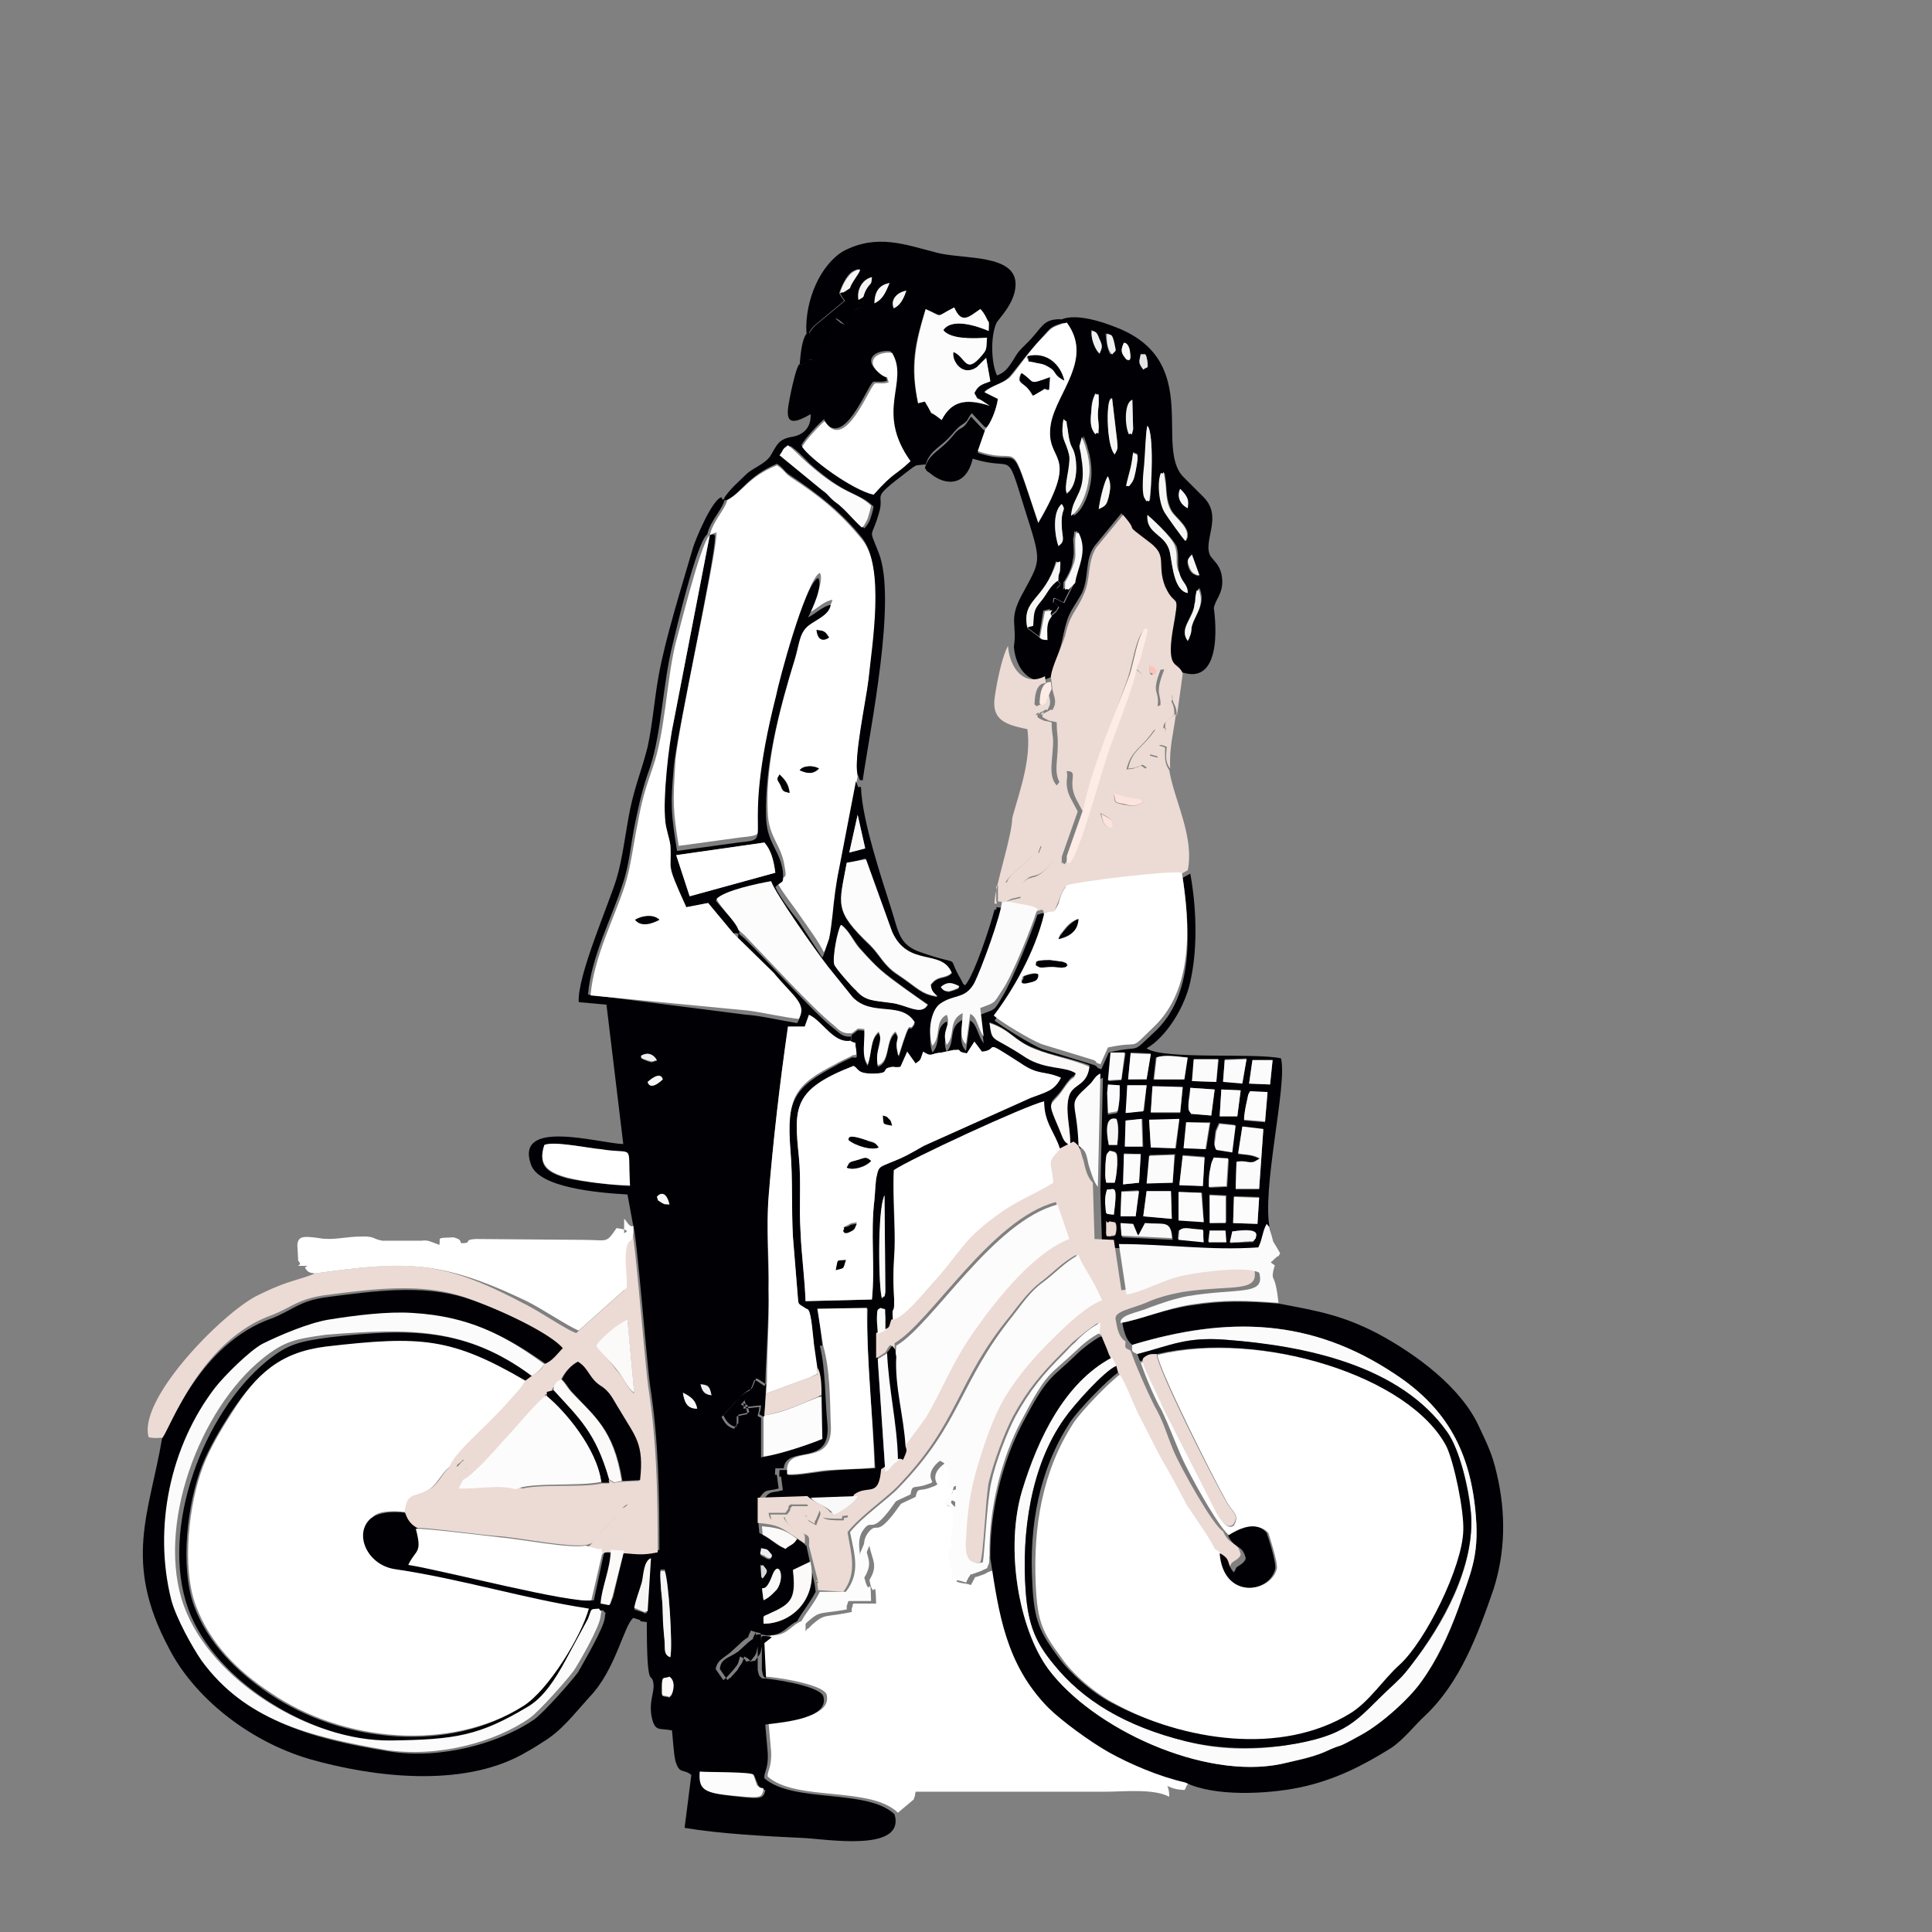 <svg xmlns="http://www.w3.org/2000/svg" width="230" height="230"><rect width="100%" height="100%" fill="#808080" stroke="none"/><path style="stroke:none;fill-rule:evenodd;fill:#fff;fill-opacity:1" d="M137.8 161.3c.098 1.598 6.598 14.598 8.302 17.598.699 1.204 1.5 1.403.796 2.704-1.097.898-2.296-2.102-3.199-3.801l-5.199-10.2c-.8-2-1.7-3.402-2.398-5.402h-.301c.5 1.5 1.699 4.403 2.5 5.7.898 1.902 1.398 3.3 2.3 5.402.899 2.097 4.7 9 5.899 9.597 1-.699 3.2-1.898 4.5-.398 0 0 1.2 3.602 1 4.3-.8 2.9-6.398 3.598-6.602-1.902-.296-.898-2.597-4-3.296-5.199-1.102-1.8-2-3.5-2.903-5.3-1-1.797-2-3.7-2.8-5.399-1.098-2.2-1.797-4.7-2.899-5.5-1.3.898-4.7 4.398-5.7 5.898-3.698 5.704-4.8 12.301-4.5 19.204.2 4.699.9 5.796 3.098 8.796 1.301 1.903 4 4.204 6.301 5.403 8.602 4.699 20.2 6.398 28.403 1.3 2.296-1.402 4-4.101 5.898-5.8 3.102-2.801 7.5-11.801 7.602-16 .097-2.5-1-8.102-2-10-4.704-8.403-22.403-14-34.801-11zM48.2 180c.402-2.5 1.3-1.602 2.902-2.7 1.097-.698 1.597-2.3 2.699-2.8.597-1.5 3.3-4 4.5-5.102.898-.898 1.5-1.398 2.398-2.5.7-.898 1.602-1.597 2.102-2.597C54 159.1 50.3 158.8 39 160.199c-5.602.7-8.3 3.102-11.398 8-1.102 1.7-2.602 4.2-3.403 6.301-1.699 4.398-2.597 12-.898 16.602C25 195.699 28.398 199 32.199 201.5c8.602 5.898 21.403 7.102 30.301 1.5 2.898-1.898 6.7-8.3 7.8-11.602-7.902-1.199-15-3.5-23.1-4.699-3.302-.5-4.9-4.199-2.9-6 .5-.8 2.302-.898 3.9-.699zm0 0"/><path style="stroke:none;fill-rule:evenodd;fill:#fff;fill-opacity:1" d="M95.398 193c-1.296.5-1.597 1.7-3.597 1.7l-.903.698.204 4.204c.796 0 6.699.796 7.296 2.097.704 2.7-4.398 3.102-6.898 3.403.102 1.199.2 2.296.3 3.398.098 1.898-.5 2.398-.402 3 3.403 3 12.204 1.102 15.5 4.3l1.903-1.6c0-.098 0-.2.097-.302l.102-.597h22.5c2.3 0 5.8-.403 7.7.597 0-1.796-.9-1.296.902-.898.5.102 0 0 .898.102.102-.102.2-.301.2-.403l.402-.597c-3.204-.704-6.602-2.204-9.102-3.602-2.3-1.3-5.8-3.8-7.2-5.3-5.1-5.2-5.902-11.4-6.902-17.802-.199.903.102.704-.296 1.602-.5.102-.704.3-.903.398-.097 0-.199.102-.3.102-1.297.5-.598 0-1 .602l-.2.398c0-.102-.097.2-.097.2-.903-.302-.801-.098-1.704-.4 0-.402.102-.6.102-.6l-.602-2.598c.204-.403.602-.403.5-.903L113.7 184c.903-5-.199-4.398-1-4.8 1.2-.4.102.6.602-.598.898.296-.102.296 1 1.097l.097-2.5c-.898.301-1-.097-1.097.801.097-.398.398-1.5.3-2.2-.203-1.402-.902-1.5-1.101-1.6-1.898 1.3-.898 2.5-.898 2.5-.102.1-.204.1-.301.198-.102 0-.2.102-.301.102-1.602.7-1.7-.102-2 1.2l-1.7.8-.1.102-.802 1.097c-2.199 2.801-1.898.903-3 2.2-.699.902-.597 1.703-.398 3.101v-.3l.5-1.2c.3 1.7 1.102 2.3 0 4.102.602 2.898.7-.903.8 2.796h-2.698c-.102.102-.102.204-.102.301 0 .102-.102.2-.102.301v.398c-3.199.704-3.097.102-4.699 1.5l-.5.5c-.097-.097-.199.204-.3.301V193zM92.8 92.2c.7.6 1.098 1.1 1.2 2.198-.898-.199-.8-.199-1.102-.898-.5-.898-.398-.7-.097-1.3zm4.7-.7c-.8.7-1.3.602-2.3.2.402-.598 1.698-.598 2.3-.2zm1.2-15.602c-.9.704-1.302 0-1.5-.898.8.102 1 .102 1.5.898zM86.601 59.5c-.301 1.2-1.704 2.5-2.102 4.2.102-.098.7-.302.8-.302.098 2.301-4.698 23.5-4.902 27.403-.296 4.699-.296 5.597.403 9.898l7.3-1c4.7-.5 0 .301 4.5-17.5.399-1.5 3.399-13.3 5-14 .598 1-.902 3.7-1.203 4.7 1-.5 1.602-1.297 2.704-1.5C98.898 72.601 97.199 73.3 96.3 74c-1 .898-1.102 2.602-1.5 3.898C93 83.801 91.1 90.5 91.398 96.7c.102 3 1.602 3.801 2 6.403.301 1.699.102 1-.898 1.898.602 1.2 2 2.898 2.8 4.102.9 1.296 2.098 2.898 2.802 4.296 0-.097.097-.296.097-.199l.7-2c.203-.898.3-1.8.402-2.8.199-2 .3-3.7.8-5.598l2-10.403c-.5-1.796 1-8.796 1.297-11.296.5-4.102 2.102-13.403-.796-16.903C100 61 97.5 59 94.102 56.801c-.801-.602-.704-.801-1.602-1.403-3.5 1.403-4.102 3.204-5.898 4.102zm0 0"/><path style="stroke:none;fill-rule:evenodd;fill:#010005;fill-opacity:1" d="m105.3 142.3.098 11.598c-.199.903.102.102-.398.704-.398-.903-.5-10.602.3-12.301zm41.4 4.302c3.6-.602 2.8.597 2.8.796-.602.704.102.403-1.2.5-.6 0-1.198 0-1.8.102zm-2.7-.102h1.8l.098 1.3h-2.097zm-3.7 0c.4-.2.4-.398 1.7-.2 1.602.2 1.102-.3 1.2 1.5l-3-.3zm-6.902-.8 1.5.1.5 1.2c0 .102.102.2.102.2l.898-1.4c2.301.098 3.102-.402 3.204 1.802l-6-.301zm-1.296-.302c.597.204.796-.199.796.903 0 1.097-.296.8-.796.898-.102-.199-.403.403-.403-.898 0-1.801-.097-.403.403-.903zm14.796-3 3 .102-.199 3.2-2.898-.098zM144 142.2l2 .102v3.199l-1.898.102zm-3.7-.3 2.802.101.199 3.398-2.903-.199v-3.3zm-3.8-.098h2.898l.102 3.3-3.398-.3zm-4.7-.2c-.198.5-.3 1.297-.198 2 .097 1-.102.899 1 1 .5-3.902 0-2.902-.801-3zm3.4 3.2-1.802-.102.102-2.898 2-.102zm9.3-7 1.8.199-.198 3.3-2.102.098c0-.796 0-1.097.102-1.796.097-1.102.097-1.102.398-1.801zM132.102 137c.898.102 1 .102.898 1.7 0 .8-.102 1.402-.3 2.1h-1c-.2-.8-.098-1.198-.098-2.1.097-1.598.097-1.2.5-1.7zm1.597 4 .102-3.7 2 .098-.2 3.403zm9.5.2-2.8-.2.402-3.5 2.597.2zm-3.597-.4h-3l.296-3.3 3-.102zM134 133.399l2-.199.102 3.301H134zm-1.102-.199c.403.801.204 2.2.102 3.102h-1c-.8-3.7.7-3.102.898-3.102zm17 8.403h-2.796l.097-3.204c1-.199 1.5.204 2.102 0L150 138c-.898-.5-1.5-.5-2.602-.602l.5-3.199 2.5.301zm-3.296-4.5-1.903-.301c-.199-.801-.199-.602-.097-1.403 0-.097.097-.796.097-.796l.403-.903 1.898.2zm-6.602-.403-3-.097-.2-3.301h3.598zm3.602.102-2.602-.2.3-3h2.802zm7-3.2-2.5-.203c.097-.597.097-1 .199-1.597l.3-1.403c0-.097.098-.199.098-.199 0-.097.102-.097.102-.199l2.097.102zm-16.403-4.402h2.301l-.3 3-2.098.301zm-2.3 1.102v2.398c1.3-.3 1.101.102 1.3-1.097.102-.704.102-1.5.102-2.204l-1.403-.097zm15.402 2.597h-2.102l.2-3.199 2.3.102zm-3.102-.097-2.398-.2c-.2-.402-.301-.203-.301-1.402 0-.5.102-1.097.2-1.699l2.902.2zm-3.699-.301H137l.2-3.102 3.6.102zm-2.898-6.602c1-.398 2.597 0 3.699 0l-.403 2.602h-3.597zM103.8 154.7c.398-4-.2-7.8.3-11.898.098-.903.098-2.2.297-2.903.204-1.097.5-1 1.602-1.5 1.8-.699 2.398-1.097 4-2l12.7-5.699c1.8-.699 2.8-.8 3.6-2.398-2.1-.903-2.6-.2-4.902-1.801-4.699-3-2.296-1.5-4.5-1.3L116 124l-.898 1.398c-1.403-.199-.403-.5-1.403-.398h-.199l-1.398.3c-1.403.098-1.102.598-2.204-.1-.398 1.1-.199.902-.898 1.402l-1-1.403-.8 1.801c-.5.102-.802 0-.9 0-1.6.2-.198.7-2 .8-2.402.098-2-.6-2.698-.902-7.204 2.801-7.102 4.903-6.5 10.801.296 2.903 0 5.903.199 8.903.097 2.699.5 5.5.597 8.296zm44.097-25.8-2.296-.2.199-2.597 2.597-.102zm-14.398-.297-1.5.097.3-3.3h1.7zm11.3.199-2.8-.102.2-2.597h2.902zm4.302-2.602h2.398l-.3 2.903-2.5-.102zm-14.5-.898 2.398.097-.5 3-2.2.102zm-16.801-3.602c2.597.903 2.898 2.2 5.398 3.102 2.102.898 4.403 1.199 6.5 2-.398 2.3-1.898 2.097-2.398 3.398-.602 1.801.199 4.102.097 6-.898-.5-.699-.199-1.398-2.199-1.398-3.5-.898-2.398.5-4.398 1.5-2.204 1.102-.903 1.602-2-1.204-.903-3.704-.403-6-1.903-4.301-2.597-4-1.597-4.301-4zM112 117.5c.898-.7 1.398-.5 2.2 0-.2.2.198.102-.598.398-.102 0-.602.204-.704.204-.597-.204-.699-.403-.898-.602zm-5.8 1.898c-2.098-.296-3-.199-4.2-1.5-.398-.398-2.5-2.796-2.602-3.097-.296-.903.403-4 .801-4.7.903.7 1.5 2 2.2 2.797 2.203 2.5 2.703 2.801 5.402 4.801.398.301 2.699 1.903 2.699 1.903-.8 1.398-2.602 0-4.3-.204zM103 102.2l-2.2.602c-.902 5-1.6 5.597 2.802 9.8 1.199 1.2 1.597 2.399 3.296 3.5 2.403 1.598 2.704 2.297 4.704 2.598-.5-.5-.704-.597-.801-1.398.898-1.2 1.597-.602 2.5-1.403-1.2-2.898-5.2-.597-7.102-4.898zm-12-1.898c.8 1 1.102 2.097 1.3 3.597L82.103 106.7l-1.602-4.898zM102.102 97l.898 4-1.898.5zM84.5 63.7l-4.3 22.198c-.7 2.801-1.302 8.903-1 11.903.1.898.5 2 .6 2.8.302 3.297-.698 1.598 1.9 7.399l2.6-.5 3 3.602c.9-.102.7.5.7-.403-.5-1-2.102-2.597-2.8-3.5 1-.898 4.902-1.8 6.6-2.097.598 1.398 5.4 8.398 6.802 10.199l2.898 3.597c2.3 2.5 5.8.5 7.398 3-.898 1.704-.199-1.597-1.898 3.903 0-.102-.102-.2-.102-.2-.5-2 .403-1.5-.296-2.601-1.204.898-.602 3.602-2.102 4-.398-1.898.8-2.8.102-4-1 .7-.903 2.602-1.301 3.898-.801-1.097-.301-2.699-.403-4.199-1.097-.097-.597-.097-1.5.5l-.199.903c1.102.597.5-.301.7.898.3 1.3-.098.8-.5.898 0 0-1.7.801-1.797.903-4.903 2.597-6.102 4-5.5 10.3.296 3.399.097 6.7.296 10.297l.602 7.403c.2.8-.102.597 1 1.199.102 0 .2.102.2.102.402.199.6 3.398.698 4.097h1l-.5-4.3 5.903-.098c-.2 6.398.597 12.5.898 19-1.8.097-3.597.097-5.398.3-1.5.098-3.7.598-5 .5V175h-1c-.102 1.5.097.398.199.898l.2 1.5c-1.302.403-1.5-.097-2.4 1.301l5.9-.199 5.5-.102c1.698-1.199 2.902.602 3.198-3L104.5 162v-3c0-.7-.102-1.102-.102-1.7 0-1.402.102-1.1.403-1.402.699.403.5-.199.597 1.102v1.602c.903-.403.704-.301.903-1.204-.102-2.398.398.403.097-3.5-.097-1.597 0-3.199.102-4.796.102-3.102-.3-6.301-.102-9.403 1.704-1.3 15.5-7.699 17.903-8.199 0 2.602 1.3 3.7 1.898 5.7l2.403-.4c-.102-5.698-1.403-4.698 1.296-7.1.704-.598.801-1.2 1.403-1.4L131 141.8l.2 6.7 2.3.102c5.8 0 10.7.796 16.7.597.6-.898.6-2 1-2.8-1.098-4.598 2.1-17.297 1.3-20.399-2.898-.7-14.102.2-16-1.2 2.3-1.3 4.7-5 5.3-8.402.802-3.898.598-8.597-.1-12.398l-.9.5c.9 6.3 1.4 14-3.402 18.398-3 2.801-1.199 1.403-5.398 2.403l-.898 2c-1-.403 0 0-.801-.5l-6.2-1.903c-1.3-.5-4.8-2.699-5.703-3.398 2.102-2.898 4.801-7.602 6-12.102-.097-.796 0-.796-.898-.5-.602 1.903-3 7.903-4.2 9.801-1 1.7-.8 1.403-2.6 2.102l.402 3.398c-.704-.898-.801-2.3-1.602-2.699l-.5 3.602c-.898-.903-.5-2.301-.398-3.704-1.801.903-.801 2.602-1.903 3.801-.699-1.699.602-2.398 0-3.597-1.5.796-.597 2.5-1.699 3.699-.602-1.602-.102-4.301.898-5 1.704-1.102 2.903-.602 4.102-2.5.898-1.602 3.2-8.102 3.3-9.801l.2.102-.898-.102c.097.398 0 .2-.204.3-.597 2.2-2.398 7.7-3.5 9-.5-.402 0 .2-.5-.698-1.898-3.204.5-1.403-4.699-3.204C107 112.5 107 111 106.102 108.2c-1.102-3.5-3.5-10.597-3.602-14.5-.5-.097-.2.301-.602-.699l-2 10.398c-.398 1.903-.597 3.602-.796 5.602-.102.898-.204 1.8-.403 2.8l-.699 2s-.102.098-.102.2c-.796-1.2-1.898-2.898-2.796-4.3-.801-1-2.204-2.802-2.801-4.098.898-.903 1-.204.898-1.903-.398-2.597-1.898-3.3-2-6.398-.199-6.2 1.602-13 3.403-18.801.398-1.3.5-3 1.5-3.898C97 73.8 98.699 73.3 98.898 72c-1 .2-1.699 1-2.699 1.5.5-1 1.801-3.7 1.2-4.7-1.598.7-4.7 12.4-5 14-4.5 17.7.203 17-4.5 17.5l-7.297 1c-.704-4.402-.801-5.3-.403-9.902.301-3.796 5-25.097 4.903-27.398.097-.602-.5-.3-.602-.3zm1.2 135 .902 1.3c.097 0 .199-.3.296-.2l.903-1c.398-.8.5-.5.8-1.6 1.399.698 0 .698 1.297.5.602-.9.602-.598.801-1.7v2.8c.2.9.102.7.5 1L91 195.603l.898-.704c-1.796-.398-1.097.204-1.296.301 0-1 0-.699-.602-.898-.8 1.398.102.398-.898 1.199l-1.204 1.102c-1.097.796-2.097.796-2.199 2.097zM83.397 211c.704 0 6.301 0 6.403.398l.5 1.204c.699.898 1 .097.699.898-.2.602-.8.602-2.102.5-4.796-.5-5.699-.602-5.5-3zM79.7 199.7c0 .1.7.3.403 1.698-.204.704-.204.403-.403.704-.898-.301-.898.199-.898-1.204 0-1.5.199-1 .898-1.199zm6-1c-.097.8.403.8-.199.8.102 0 .3.102.3.2l.5.5c.5.402.2-.5.5.6l-.902.802c-.597.5-.597.597-1 1-1.097-.301-.296.199-1.199-.801l.403 1c.097.199.199 0 .296.597C82.7 204 83 203 83 204.801l-1.102-.102H81.7l-.398 1.5c-.903-.5-.2-.097-.903-.597-.699-.602-.296-.102-.699-.704.7-1.5 2.903-3 3.801-4.097.3-.403.102-.2.398-.5L84.2 200c1-1.398.403-1.102 1.5-1.3zM96.5 185.897c.898 4.602-2.3 7.403-5.602 7.403 0-1.2-.097-.801.903-1.301 2.5-1.102 2.898-1.8 2.597-5.102zm-17.8 3.204c-.302-3.102 0-2 .402-2.301.5 1 1 9.097.699 10.398-.903-.3-.602-.898-.7-2.097-.101-1-.101-2.102-.203-3.102 0-1-.097-1.898-.199-2.898zm12.198 1.398c.704-.3 1.204-.898 1.602-1.3 1-1.5.2-3.5-.5-1.802-1.2 3.301-1.5.102-1.102 3.102zm-.296-3.398c0 .796.199.699.199.796.699-.898.597-.898 0-1.597-.2.398-.301-.602-.2.8zm0-2.704c.898.204.699 0 1.296.801 0 0 0 .801-.898.2-.8-.399-.398-.297-.398-1zM81.3 165.801c1 .5 1.5.898 1.699 1.898-1.102 0-1.5-.597-1.7-1.898zm3.398.3c-.898-.101-1.097-.402-1.3-1.3 1 0 1.101.3 1.3 1.3zM77.2 148c.7-2.398 1.903-1.898 3.102-3.2l1.3-1.698c.797.898-.703-.801.399.597.898 1.2.602.102 1.2 1.102-.598.3-.7.199-.9.5-.3.3-.3.898-.902 1.3-.097.098-.398.2-.398.2-.7 0-.2-.102-.898-.5l-1.301 2.398zm1-5.5s1-1.2 1.5.898c-.5-.097-.398 0-.898-.199-.801-.5-.403-.3-.602-.699zm-6.699-5.602c4.102.801 3.102-.898 3.5 4.301-2.102-.097-5.5-.5-7.398-.898-2.5-.7-3.602-1.5-2.801-3.903 1.097-.597 5.3.301 6.699.5zm5.602-8.097c1.699-1.5 1.796-.301 1.796-.301-1.597 1.5-1.796.3-1.796.3zm-.801-3.102c.8-.5 1.5-.199 1.898.602-.699.097-.398.3-1.199 0-1-.403-.602-.403-.7-.602zM75.398 146c.403.898 1.602 16.3 2 19 1 6.398 1.102 12.7 1.102 19.5.5 1.102.3.5-.5.898 0 0-.102.102-.2.102l-.402.2L77 192l-.398.102-.403.898.801.102c0 8.796.602 5.597.8 7.398.098 1.102-.6 2.102-.198 4 .398 1.7.898 1.2 2.398 1.5.102 1 .2 2.7.398 3.602.5 1.699.903.898 1.903 1.699l-.801 6.3c4.102.7 9.7 1 14 1.2 2.7.097 12.3 1.8 11-2.801-3.2-3.102-12.102-1.3-15.5-4.3-.102-.7.5-1.098.398-3-.097-1.2-.199-2.302-.296-3.4 2.597-.3 7.699-.8 6.898-3.402-.602-1.296-6.5-2.097-7.3-2.097-.4-.403-.302-.2-.5-1V196c-.2 1.102-.2.898-.802 1.7-1.296.198.102.198-1.296-.5-.301 1.198-.301.902-.801 1.6l-.903 1c0-.1-.199.2-.296.2l-.903-1.3c.2-1.2 1.102-1.302 2.102-2.302l1.199-1.097c1-.801.2.199.898-1.2.602.297.602-.101.602.899.102-.102-.5-.7 1.3-.3 2 0 2.302-1.098 3.598-1.7.602-1.102 1.403-2 2.204-3.5l-.102-.8-1-4.7c-.102 0-.2-.102-.2-.2l-1.198-.8c-.5.898-.704.7-1.5 1.2-.903-.4-1.602-1.2-2.704-1.7l-.097-1v-3c.898-1.398 1-.898 2.398-1.3l-.199-1.5c-.2-.598-.3.698-.2-.9h1c.302-2.902 5.7 0 5.2-5.3-.3-3.102-.2-6.398-.898-9.3h-1L97 163c.5.8.398 2.3.5 3.3l.102 5.098c-1.704.704-5 1.801-7 2.102v-4.7c-.704-.402-.301 0-.204-1.3l-1.898.2c.2-1-.398-.4.3-1.2l-.6.7c.902.5.402-.098.8 1.1-.102.098-.2.098-.3.098l-.9.204h-.1v.898c0 .102 0 .2-.098.2l-.204.402c-.898-.301-1.097-.704-1.5-1.403L87 167.5c2.8-3.2 1.898-.8 2.8-3.2.098 0 .302.098.302.098L91 165l.102-.102c.097-3.597.398-7.296.398-11 0-3.796-.3-7.199 0-11.097.5-6.403 1.3-14 2.3-20.2h2l.5-1.402c1.598.801 2.9 3.5 4.9 3.102l.198-.903c-1.199.102-1.5-.5-2.199-1-2.5-2-7.699-7.898-10.597-10.699l-.704-.597c-.097.898.204.296-.699.398l4.7 4.8c2.5 2.802 4.101 3.7 3 5.5-1.899-.3-4.399-.902-6.098-1L70 118.399c.398-4.597 2.8-9 4.102-13.097.796-2.2 1-4.903 1.5-7.301.597-2.8.898-4.2 1.796-6.7 1.403-4.3 1.5-10 2.704-14.698.296-1.204 2.796-12 4.097-13 .403-1.704 1.801-2.903 2.102-4.204-.403 0-.2.301-.403-.199-1.097.2-3.097 5-3.398 6C81.2 69.7 79.2 76 78.398 80.5c-.5 2.8-.699 5.602-1.296 8.398-.704 2.801-1.5 4.602-2.102 7.5-.5 2.5-.898 5.903-1.602 8.204-.898 3-4.699 11.597-4.5 14.699l3.301.3 2 16.598c-2.898-.097-12.898-3.097-11 2.403.903 2.796 8 3.398 11.5 3.597zM85.7 198.7c-.097.8.403.8-.199.8.102 0 .3.102.3.2l.5.5c.5.402.2-.5.5.6l-.902.802c-.597.5-.597.597-1 1-1.097-.301-.296.199-1.199-.801l.403 1c.097.199.199 0 .296.597C82.7 204 83 203 83 204.801l-1.102-.102H81.7l-.398 1.5c-.903-.5-.2-.097-.903-.597-.699-.602-.296-.102-.699-.704.7-1.5 2.903-3 3.801-4.097.3-.403.102-.2.398-.5L84.2 200c1-1.398.403-1.102 1.5-1.3zm5.102-30.098c-.7-.403-.301 0-.2-1.301l-1.902.199c.2-1-.398-.398.301-1.2l-.602.7c.903.5.403-.102.801 1.102-.097.097-.199.097-.3.097l-.899.2h-.102v.902c0 .097 0 .199-.097.199l-.2.398c-.902-.296-1.101-.699-1.5-1.398l1.098-1.2c2.801-3.198 1.903-.8 2.801-3.198.102 0 .3.097.3.097l.9.602-.2 3.898zM77.199 148c.7-2.398 1.903-1.898 3.102-3.2l1.3-1.698c.797.898-.703-.801.399.597.898 1.2.602.102 1.2 1.102-.598.3-.7.199-.9.5-.3.3-.3.898-.902 1.3-.097.098-.398.2-.398.2-.7 0-.2-.102-.898-.5l-1.301 2.398zm0 0"/><path style="stroke:none;fill-rule:evenodd;fill:#010005;fill-opacity:1" d="M19.3 171.2c-1.5 8.902-4.698 14.698.802 25 2.898 5.698 9.296 11 16.699 13.198 7.699 2.204 18.097 3.403 25.3-.5.899-.5 1.598-.898 2.5-1.5 2.2-1.296 3.7-3.296 5.598-5.398 3.102-3.2 4.102-8.602 5.2-9.398l.902.296.398-.898-1.199-.398c.3-1 .602-2 .898-3 .301-.903.301-2.704 1.102-2.903l.398-.199s.102-.102.204-.102c.796-.296 1 .301.5-.898-1.801.398-2.5.2-4.301.102l-1.301 5.5c-.5 1.199-.102.898-1.398.796.097-1.898 1.199-4.097 1.199-6.398-.602 0-.602.102-.903.398L70.7 190.5c-2.097.5-17.898-3.7-21.8-4.2.902-1.8 1.601-1.198.902-4.3-.903-.5-1.102-.898-1.5-1.898-1.5-.204-3.2-.102-4.2.699-2 1.8-.402 5.5 2.899 6 8.102 1.199 15.3 3.5 23.102 4.699-.903 3.3-4.801 9.7-7.801 11.602-8.903 5.699-21.602 4.398-30.301-1.5-3.8-2.602-7.2-5.903-8.898-10.403C21.398 186.5 22.3 179 24 174.602c.8-2.102 2.3-4.602 3.398-6.301 3.204-4.801 5.903-7.301 11.403-8 11.3-1.301 14.898-1.102 23.8 4.097l.797-.597c-7.898-5.7-14.5-5.7-24.097-4.602-3.7.5-5 .801-7.5 2.801-7.602 6.2-12.801 20-9.403 29.5C25.602 200.398 37.5 207.398 47 207.398c7.8-.097 10.602-.597 16.3-4 1.9-1.097 3.2-3.296 4.5-5.5l2.7-5c.602-1.296.2-1.097 1.3-1.199.4.602.302-.097.2.903-.102 1.199-2.7 5.597-3.2 6.5-.902 1.199-4 4.699-5.198 5.597-4.102 2.801-11 4.801-17.301 3.801-9.102-1.5-16.602-3.5-21.801-10.602-1.102-1.5-3-4.898-3.602-7.199-2.199-8.5-.097-18.3 5.204-25.3C27.199 164 30 161 31.699 160.198c2-1 5.5-2.597 7.903-2.898 3-.5 6.898-.903 10-.801 6.597.398 10.796 2.602 15.699 6.102 1-.301 1.597-1.102 2.199-1.903-1.602-2-8.7-5.097-12.102-6.199-5.199-1.602-10.898-.8-16.296-.102-3.301.403-4 1.403-6.602 2.5-8.8 3-12.3 13.204-13.2 14.301zM133.602 157.398c.199 1.204.5 2.204 1.199 2.704 11.398-3.5 21.3-3.102 31.3 3.5 6.098 4 9 9.296 9.598 16.898.403 4.898-.699 6.898-2.097 11-1.102 3.2-2.602 6.3-4.403 8.7-1.398 2-4.699 4.902-7.097 6.3-3.602 2-1.602.8-4.5 2.102-1.5.699-3.403 1-5.102 1.398-9.2 1.898-22.398-4.2-27.7-11.3-3.5-4.7-5.198-14.302-3.1-21.302 1.8-6.097 5-12.699 10.698-15.796-.199-.602-.398-1-.597-1.5-.403-.903-.102-.801-.801-1-.898.5-2.102 1.398-2.8 2.097-3.2 3.102-3.4 2.403-6.5 8.301-2.302 4.398-3.9 10.398-3.802 16 1 6.5 1.801 12.602 6.903 17.8 1.5 1.5 4.898 4 7.199 5.302 2.5 1.398 6 2.898 9.102 3.597 3.398 1.7 9.699 1.403 13.597.602 4.301-.903 7.7-2.7 10.903-4.7 1.5-1 2.796-2.703 4.097-3.902 4.102-3.898 6.2-9.5 8.102-15 1.398-4.398 1.5-9 .398-13.699-.5-2.3-1.199-3.7-2.097-5.602-2.102-4.699-7.5-8.699-12.204-11.199-4.097-2.097-6.796-2.597-11.597-3.5-3.801-.3-6.602-.398-10.403.2-3 .402-5.898 1.601-8.296 2zM141.398 76.3c-1.097-1.5.602-2.698.903-4.6 0-.2.097-.7.097-.802.403-1.398 0-.398.403-.898.5 1.2.199 2.102-.301 3.102-1 2.097-.398 1.199-.898 2.796-.102.301-.102.301-.204.403zm.403-10.198.898 2.5c-.597-.204-.898-.301-1.199-1-.3-1 0-1.102.3-1.5zm-13.903 3.296-1.199 2.403-1-.5h-.199c-.102 1.097-.102.199.2.597l.198.204.204.199c-.403.597 0 .097-.403.597-.199.204-.398.301-.597.5-.602.903-.5 1.704-.5 2.801-.704-.097-.5 0-.903-.3-.097-.098-.199-.297-.199-.2l-1.2-.898c-.698-3.403 2-3.102 3.4-8 .402.5.402-.7.402 1 0 .699-.204.398-.204 1.199.301.602.801.7-.097 1.102l.898-.903c.403-.699.903-1.5 1-2.5.2-.8.102-1.097.102-1.8 0-.2-.102-.797 0-.899.199-1.398 0-.398.398-.8 1.403 2.5-.097 4.6-.3 6.198zm8.704-8.097c-.204 2.398 2.296 2.199 2.699 4.597.3 1.602.5 4.403 2.097 4.704 0-1.102-.699-1.204-1-2.403-.296-1.199 0-1.898-.296-3.097-.5-1.204-3.5-3.801-3.5-3.801zM126 65c.898-.602.398-1.102.398-2.5-.097-2.102.602-1.602 0-2.5-1.199 1-.796 3.898-.398 5zm4.8-4.398c.2-.903.802-3.5 1.098-3.903.301.903.301 1.403.102 2.403-.2 1-.398 1.097-1.2 1.5zm9.7-2.403c1 .903.898 1.403.898 2.301-1-.5-1.296-1.5-.898-2.3zm-2.2-1.898c.5.5.2-.903.5 1 .098.898 0 2.199.7 3.5.5.898 2.602 2.199 1.7 3.597-.4-.296-2.098-2.796-2.4-3.199-.6-1-.902-3.699-.5-4.898zm-3.902 1.597c-.199-.296-.597.801.102-1.898.2-.7.3-1.5.398-2.2.403.4.801-.402.301 2.2-.398 1.102-.398 1.3-.8 1.898zm-5.398-6 .398 1.102c.102.398.204.8.301 1.102.2.898.301 1.898.2 2.898-.098 1.3-.899 3.8-2.098 4.398.199-2.699 2-2.699 1.199-7.097-.102-.301-.2-.903-.2-1.2zm-1.898-.796c-.301-1.5.097-.602-.5-1.204-.403 2.602.296 2.403.699 4.403.3 1.5-.7 3.597-.301 4.5 1.102-.801 1.3-2.801 1-4.403-.3-1.5-.602-.796-.898-3.296zm2.796-2c0-.903.102-1.403.5-2.301.403.398.403-.5.403 1.097 0 .5-.102.903-.102 1.403 0 .398.102 1.199.102 1.398-.102 1.602.097.301-.403.903-.597-.602-.597-1.403-.5-2.5zm4.5 2.597c-.398-.898-.5-3.699.403-4.097l.097 3.5c-.296 1-.097.199-.5.597zm2.204-1c.796.801.5 7.5.296 8.903-.5-.301-.097.5-.597-.5-.403-.704-.102-3 0-3.801.097-.903.097-4.2.3-4.602zm-3.903 3.403c-.699-.903-.898-4-.8-5.301.101-1.7.5-1.403.5-1.403L133 52.5c0 1.102-.102 1.102-.3 1.602zm3.102-12c.398.199.597-.403.8.898.098.898 0 .602-.5.898-.601-.699-.5-.796-.3-1.796zm-1.7.699c-.601-.903-.703-1.2-.3-2 .097.097.5 0 .699.898.2 1.7-.398 1.102-.398 1.102zm-2.5-3.102c.7.301.797-.199.899 1.301.2 1 .2.7-.3 1.2-.4-.598-.5-1.7-.598-2.5zm-.703.7c.403.902.301 1 0 1.703-.699-.602-1-2-1-2.801.602.199.704.3 1 1.097zM127 38.5c3.2 4.3-1.2 8.2-1.898 12-.903 4.8 3.699 2.898-1.5 11.8-3.704-11-1.801-6.5-7.204-8.402l.903-2.597s-.102-.102-.2-.102l-1.5-1.597-.601.898c-.602.7-.7.3-1.5 1.3-1.602 2-2.8 2-3.398 3.9.5.698-.204 0 .699.698 1.699 1.403 4.199 1.602 5-1.796 5 1.597 3.898-1.403 6.097 5.699 2.204 7 2.102 6.097-.398 10.8-1.398 2.797-.398 3.2-.8 5.899.198 2.602 2 4.898 4.402 3.602.296-1.301 1.097-2.903 1.5-5.102.597-2.8 1.097-2.898 2.199-4.898.898-2 .3-3.903 1.5-5.602l3.199-3.898c2.2 2.597-.398.597 3.3 3.398 2 1.5.7 2.602 1.7 5.102 1.102 2.898 1.602.199.898 5.296-.796 4.903.903 3.704 1.204 5.102 5.398 1.898 3.898-7.602 3.898-7.602.2-1.097 1.102-1.699 1-3.398-.102-1.602-.898-2.102-1.398-2.8-1-1.802 1.597-4.7-.903-7.098l-2.3-2.301c-3.5-3.5 2.203-13.602-7.7-17.7-1.699-.703-5.597-2.101-7.3-.8zm0 0"/><path style="stroke:none;fill-rule:evenodd;fill:#ebdbd4;fill-opacity:1" d="M126 136.8c-1.602 1.802-.898 1.302-.8 4-1.9 1.2-4 2-5.9 3.302-5.1 3.5-4.902 4.796-8.698 8.898-.903.898-3.102 3.898-4.5 4.102-.301.898-.102.898-.903 1.199l-.898.398v3l1.097-.699c.301-.5.301-.602.602-.898.602.699.3.5.5 1.296v-1.5c4.3-2.5 11.5-14.796 19.2-16.796l1.402 4.097c-4.204 1.602-8.602 7.2-11.204 10.801-2.898 4.3-3.699 6.8-5.898 10.5l-2.5 3.398c.102.5.2.5 0 .903-.5 1.097-.102.398-.898.597l-.301.301c-.301.2-.2.2-.5.403-.602.5-.2.398-.903.796-.296 3.5-1.5 1.801-3.199 3-.097.403-2 1.903-2.8 2.204-.899-1.102-1.797-1.102-2.797-2l-5.903.199v3c2.5.199 2.801.597 4.2 1.5l1.203.8.199.2c.097-1.5 0-1.102-1.301-1.903-.602-.398-1.102-.796-1.3-1.5-.9.301-1.5 1.102-1.7-.296h2c.8-1 0-.5.602-1h2c.296.5-.403 1-.5 1.097 1.097.801-.102 0 .5.7l.898.5v-.2s0-.199.102-.199l.5-1.2c.199.802-.301 1 2.597 1 .301-.5-.5-.198.7-.402.5 2-.797-.898-.899 3.403l-.2 1.699c0 1.102.098 2.3.098 3.398-.296-.097-1.097-.398-1.398-.5-.2-.097-.2-.097-.602-.097-1.796 0 .204-.403-.597.199l.097.8 3 .2c1.704-2.3.903-4.602.5-7.102 1.403-1.796 4.5-4 5.801-5.296 7.602-7.801 7-12.5 13.602-20.5 1.097-1.403 2.097-2.801 3.5-3.903 1.5-1.097 2.597-2.398 4.3-3.3.5 1.3 1.598 2.703 2.797 5.402-2.199.699-5.296 4-6.699 5.398-1.8 1.801-4.097 4.7-5.398 7.102-1.2 2.3-2.602 6.199-3.2 9-.402 1.699-.703 3.597-.8 5.398-.102 2.102-.7 4.7 1.898 4.301.403-.898.602-7.2 1-9.5.602-2.5 1.903-6 2.903-7.898 1.699-3.102 3.296-5 5.699-7.403l1.398-1.398c.7-.602 2.301-1.903 3-2.301l-.097 1.2c.699.3.398.1.796 1 .204.5.403.902.602 1.5l.5 1 .2.8c1.1.8 1.8 3.3 2.902 5.5.898 1.7 1.796 3.602 2.796 5.398 1 1.704 1.903 3.403 2.903 5.301.8 1.2 3 4.301 3.3 5.2 1.5.8.7 1.101 1.7 2.3l.3-.597c.297-.301 1.098-.602 1.098-1.102-.398-1.602-1.3-.898-2.097-2.7-1.204-.698-5-7.5-5.903-9.6-.898-2.2-1.199-3.5-2.3-5.4-.7-1.402-2-4.3-2.5-5.698l-.297-.801c-.602-.403-.704-.102-.602-1.102-.8-.5-1-1.5-1.2-2.699-.1-.898 1.9-1.2 3.598-1.898 1.301-.602 2.801-1 4.403-1.301 6-.903 9.199.199 8.5-2.801-1.602-.898-6.7-.102-8.801.3-2.7.5-5.2 2.098-7 2.302l-.898-6-2.301-.102-.2-6.7c-.703-.698-.902-1.698-1.101-2.6-.5-1.4-.3-1.7-1.2-2.302zm0 0"/><path style="stroke:none;fill-rule:evenodd;fill:#010005;fill-opacity:1" d="M100.3 60.398c-.6-.5-.698-.5-1.198-1-.704-.699-.403-.5-1.102-1l-5-4.097c.7-.903.2-.7 1.102-1.2.898.598 1.5 1.297 2.296 2.098 4.5 4 5.704 3.301 7.602 5.102-.102.597-.2.898-.398 1.5-.102.3-.204.398-.301.597-.301.403-.2.301-.403.5-1-.699-1.699-1.699-2.597-2.5zm-2.198-10.5c-.602.5-2.301 2.301-2.704 3.102.903 1.398 5.903 5.102 8.403 5.7 2.5-2.802 2.5-2.2 4.398-4-4.3-6-.097-9.4-2.199-12.9-1.8-.198-3.398 1-1.3 2.598 1.198.903.5-.296.902.903-.602.3-1.602 0-1.704.199-.699.602-3.5 8-5.796 4.602.097 0 .097-.102 0-.204zm12.097-13.097c2.301.898 1 1 3.403-.2.898 2.098 1.796 1 3.097.2 0 .097.5.898.7 1 .402.898.402.097.3 1.597-1.398-.597-4.398-1.597-5.398-.097.898 1.097 3.597 1.097 5.199.898-.102 1.403 0 1.301-.602 2.102-2 2.398-1.898.097-3.398-.403-.3 1.204 1 3 2.8 1.801l1.098-1.097.5 2.796c-1.097.403-1.398.5-1.898 1.403.602.898.2.5.898.898l.903.602c-3-.903-4.602-.5-5.7 1.699-2-1.602-.601.102-2-2.2l-.8.2c-1-4.3-.403-7.2.898-11.2zm-3.8-.102c-.5-1 .402-1.8 1.5-2.097-.2.699-.7 1.699-1.5 2.097zm-2.297-.597c.097-1.403.699-2.204 1.796-2.403-.398.903-.796 1.903-1.796 2.403zm-1.903-.403c-.3-1.3.602-2.5 1.602-2.699-.102 1.102-.102.398-.7 1.5-.5.898 0 .7-.902 1.2zM96 39.602c.602.199-.102.296.898-.801l3.602-3c-.102-.102-.2-.301-.3-.403l-.302-.5c.301-.898.903-2.199 1.602-2.597 1.7-.903-.3 1.097-.5 2 .602 1.199-.5.699.898 1.699l.602.5c-1.2.7-.7 0-1.398 1.2l-.602.902c-.5-.102-.5-.301-1.102-.704-.199 1.903-.296.5-.898 2.301 0 0 0 .102-.102.2-.296.8-.898 1.101-1.597 1.902-.602.699.5.5-.602.5-.597.699.2.398-1.097.597-.403.801-.704 2.204-.903 3.102C93.7 49 93 51.398 96.5 49.3c.102 1.598-.898 2.5-2.2 2.7-1.698.3-1.8 1-2.6 2.3-.7 1-2.098 1.4-2.9 2.2-.902.898-1.8 1.602-2.6 2.8.198.5 0 .2.402.2 1.796-1 2.398-2.8 5.898-4.3.898.6.8.902 1.602 1.402 3.296 2.199 6 4.296 8.5 7.398 2.796 3.5 1.199 12.8.796 16.898-.296 2.5-1.796 9.403-1.296 11.301.398.903.097.602.597.7.903-6.2 4.102-21.598 1.903-27.098-1.204-3.102-.903-1.5 0-4.602.898-2.8-1.403-1.398 3.597-5.199.403-.3.5-.398.903-.602l.898-.097h.2c.6-1.903 1.8-1.903 3.402-3.903.898-1 .898-.699 1.5-1.296 0 0 .5-.903.597-.903l1.5 1.602s.102 0 .2.097c.703-.597 1.3-2.398 1.402-3.5l-1.602-.796c.801-.704 2.102-.903 2.801-1.602.5-.398 2.3-3 4.102-4.898 1.097-1.204.898-1.204 2.898-1.801l-.8-.301c-2.2 0-2.098 1.102-4.098 3-.903.898-.903.898-1.5 1.898-.602.903-.903 1.403-1.903 1.801-.699-1.398-.8-4.597-.097-6.199.199-.5 2.199-2.3 2.296-4.5.204-3.8-6.199-3.102-9.296-3.898-3.903-1-7.204-2.301-11.204-.204C97.7 31.5 95.801 35.7 96 39.602zm0 0"/><path style="stroke:none;fill-rule:evenodd;fill:#fff;fill-opacity:1" d="M99.5 151.2c.3-1.2 0-1 1.2-1.2-.4 1.102 0 .8-1.2 1.2zm.898-4.7c.301-.7-.5-.102.602-.7.5-.3.602-.198 1-.3-.2.602-.102.7-.7.898-.902.704-.902.102-.902.102zm.403-7.5c.398-.7.199-.602 1.3-.898.899-.301.899-.403 1.598.097-.5.7-2.097 1.2-2.898.801zm.199-3.3c.2-.098-.398-.7 2 0 .898.3 1.102.1 1.602.902-.903.398-2.903-.301-3.602-.903zm5.2-1.7c-1-.3-.9-.2-1-1.102.6.204.3-.097.698.403.102.097.102.398.301.699zm-2.4 20.7c.4-4-.198-7.802.302-11.9.097-.902.097-2.198.296-2.902.204-1.097.5-1 1.602-1.5 1.8-.699 2.398-1.097 4-2l12.7-5.699c1.8-.699 2.8-.8 3.6-2.398-2.1-.903-2.6-.2-4.902-1.801-4.699-3-2.296-1.5-4.5-1.3L116 124l-.898 1.398c-1.403-.199-.403-.5-1.403-.398h-.199l-1.398.3c-1.403.098-1.102.598-2.204-.1-.398 1.1-.199.902-.898 1.402l-1-1.403-.8 1.801c-.5.102-.802 0-.9 0-1.6.2-.198.7-2 .8-2.402.098-2-.6-2.698-.902-7.204 2.801-7.102 4.903-6.5 10.801.296 2.903 0 5.903.199 8.903.097 2.699.5 5.5.597 8.296zm0 0"/><path style="stroke:none;fill-rule:evenodd;fill:#ebdbd4;fill-opacity:1" d="M70.898 160.2c1-1.098 2.602-2.4 3.801-3l.801 8.698c-.898-.699-1.3-2-2.2-2.898-.8-1.102-1.698-2-2.402-2.8zM37.5 151.601c-2.2.898-3.2.796-7 2.699-4.2 2.199-14.102 12.3-12.8 16.8.902.2 1.402 0 1.6.098.9-1 4.4-11.3 12.7-14.5 2.7-1 3.3-2 6.602-2.5 5.398-.699 11.199-1.5 16.296.102C58.2 155.3 65.301 158.5 67 160.5c-.7.7-1.2 1.5-2.2 1.898-.5.903-.8.903-1.5 1.403l-.8.597c-.5.903-1.3 1.704-2.102 2.602-.898 1-1.5 1.602-2.398 2.5-1.102 1.102-3.898 3.602-4.5 5.102 1.2.199.5 0 1.3-.5l.098-.102c.5-.3-.398-.2.403-.2 0 .098.097.098.097.2 0 .102.102.2.102.2v.601c-.398.898-.8-.7-.602 1.597 1.204-.597 4.301-4.097 5.204-4.898 1-1 3.898-4.7 4.796-5v-.5l.801-.2c0-.6-.097-.198.2-.698.5-.704.203-.301.8-.704a4.757 4.757 0 0 1 2-2.199C70 163.102 70 164.102 71.301 165c1.199.898 1.5 1.602 2.398 3 1.903 3 2.801 3.898 2.403 8.3l-2.102.098c-1.2.102-.7.301-1.5-.199-.398.403.7.403-.898.403-2.5.597-8.403-.102-10.204.898 2.903.898 5.5-.602 9.102 1.3l.8.098c1.4-.398-.5-.296 1.5-.5l1.098.102c.903.2.5.102.903.5-.7.898-.602 0-1.602 1.602l-2.097 2.296c-.102.102-.204.301-.301.403l-.403.5c-.296.3-.097.199-.898.5l1.102.3c1.097.399.597-.601.898.598.398-.3.398-.398.898-.398l1.602.097c1.8.102 2.398.301 4.3-.097 0-6.7-.1-13-1.1-19.5-.4-2.7-1.598-18-2-19l-.098-.102c.097 2.801-.704.903-.903 3.403-.097 1.199.102 2.699.102 4l-5.7 5.097c-1.203-.398-4.5-2.699-6.402-3.597-9.8-5.204-13.898-5-24.699-3.5zM131 96.8c1 .5 1.5.802 1.3 1.598-.698.204-1-.398-1.3-1.597zm5.102-1.3c-.801.5-1.204.5-2.301.3-1.301-.3-1-.198-1.2-1.198.797.199 1.2.398 2.098.5 1.403.097.801-.102 1.403.398zm-17.704 12.102c.204-.102.403.097.204-.301V105.5c1.898-.602.398.102 1.796-1.3l2.403-2.2c1.199-.898.398.5 1.097-1.3l.301.402c.301.296.301.296.403.5.199.199.699.398.898.597-.7 1-1.398 1.903-2.398 2.2l-.704.203c-1.5.898-1 1.796-.898 2.296l-1.3.301-.802.403-.199-.102 3.2.602c.101 0 .402.097.402.097.5.2.3.102.597.301.801-.3.801-.3.903.5 1.3-.602.898.398 1.5-1.2.398-.902.5-1.402 1-2.198 1.398-.403 12.3-1.801 13.699-1.5l.898-.5c.801-4-1.597-8.301-2.199-11.903-.597-.898-.5-1.5-.5-2.699-1.199-.5-.8-.102-.898 1.2l-1.102-.302c0 1.301.2.704-.3 1.602-.899-.5-.2-.398-1.2-.102-.097 0-.199.102-.3.102l-.797.102c.296-1.204.699-1.801 1.597-2.704.801-.796 1.102-1.199 1.7-2 1.601-.097 1.101-.5 1.101.5.102-1.199-.398-1 1.3-2.296 0-1.602-.5-1.301-.6-2.704.5.903-.7 1.403-.9 1.5-.198.102-.402.102-.5.204.302-2.102-.902-1.301.5-4.704-1.3 0-.5-.5-.902.5l-.199.403c-1 .597-2-.801-2.398-.903-.602 3.204-2.903 8.403-4 12-.602 2-2.801 10.403-4.102 11.5-.398-.597-.3.602-.3-.898l1.902-5.398-.801-1.5c-1.2-2.204.3-3.301-1.102-3.301 0 .898-.097 1.097-.597 1.699-.903-1-.602-2.398-.5-4 .199-2.102-.102-1.7-.102-3.5-.3-.102-.898-.2-.898-.2-1.102-.5-.7-.402-.801-.698.602-.903-1 .699.398-.301l.403-.2c.5-.402.199.399.597-.5.301-.601-.097-1.402-.199-2-.199.297-.097 0-.398.7-.801 1.597.097.699-.903 1.3-.199-.402-.296.2-.199-.902.2-2 1.102-1.8 1.301-1.898l-.102-.801c-2.5 1.3-4.199-1-4.398-3.602-.7 1.204-1.398 4.602-1.602 6.301-.296 2.602 1.5 3.102 3.903 3.602.5 3.597-.903 7.3-1.801 10.597 0 2.102-2.2 8.602-2.102 10.204zm0 0"/><path style="stroke:none;fill-rule:evenodd;fill:#fff;fill-opacity:1" d="M121.602 116.602c.296-.204-.301-.301.796-.602 1.403-.398.903.2 1 .3 0 .098 0 .4-.699.598-1.5.5-1-.199-1.097-.296zm1.699-1.704c.199-.199-.5-.597 1.699-.597l1.5.199c1 .398.102 0 .602.398-.301.204 0 .204-.704.301-.296 0-.796-.097-1.097-.097-1.7 0-1.301.296-2-.204zm2.699-3.097c.3-.801.102-.403.5-.903.5-.699 1-1.199 1.8-1.5-.1 1.5-1 2.204-2.3 2.403zm-1.7-3c-1.1 4.597-3.8 9.199-6 12.097.9.801 4.4 2.903 5.7 3.403l6.2 1.898c.8.403-.302.102.8.5l.898-2c4.204-.898 2.301.602 5.403-2.398 4.8-4.5 4.398-12.2 3.398-18.403-1.398-.296-12.199 1-13.699 1.5-.602.801-.7 1.204-1 2.204-.8 1.597-.398.5-1.7 1.199zM75.602 109.5c.796-.5 2.296-.7 2.898 0-.898.398-2.2.8-2.898 0zm11.699 1.602-3-3.602-2.602.5c-2.597-5.7-1.699-4.102-1.898-7.398-.102-.801-.5-1.801-.602-2.801-.3-2.801.403-9.102 1-11.903L84.5 63.7c-1.102.903-3.7 11.7-4.102 13-1.097 4.7-1.199 10.403-2.699 14.7-.898 2.601-1.3 3.902-1.8 6.703-.5 2.398-.797 5.097-1.5 7.296-1.297 4-3.7 8.5-4.098 13.102L89 120.3c1.7.2 4.2.802 6.102 1 1-1.8-.602-2.6-3-5.5zm0 0"/><path style="stroke:none;fill-rule:evenodd;fill:#ebdbd4;fill-opacity:1" d="m125.102 80.5.097.8.102.802c.097.597.5 1.296.199 2-.398.898-.102.097-.602.5l-.398.199c-1.398.898.2-.7-.398.3.097.297-.403.098.796.7 0 0 .704.097.903.199 0 1.7.199 1.3.097 3.5-.097 1.602-.398 2.898.5 4 .5-.602.602-.8.602-1.7 1.5 0 0 1.098 1.102 3.302l.796 1.5c1.301-5.403 3.602-10.801 5.403-16 .5-1.5.898-4.5 1.8-5.5.297.296.7-.801-.203 2.296-.199.801-.398 1.5-.699 2.204.403.199 1.301 1.597 2.403.898-.903-.3-.602-.102-.801-1 .898.398.3-.3.898.7.5-.9-.398-.4.903-.5-1.301 3.3-.204 2.698-.5 4.698.097 0 .296-.097.5-.199.199-.097 1.296-.699.898-1.5.102 1.403.602 1 .602 2.7V85.3l.699-5.102c-.403-1.398-2-.199-1.2-5.097.899-5.102.399-2.403-.902-5.301-1-2.602.301-3.602-1.699-5.102-3.7-2.8-1.102-.898-3.3-3.398l-3.2 3.898c-1.102 1.801-.602 3.7-1.5 5.602-.898 2.097-1.602 2.199-2.2 4.898-.6 1.801-1.5 3.5-1.698 4.801zm0 0"/><path style="stroke:none;fill-rule:evenodd;fill:#fdfcfc;fill-opacity:1" d="M97.602 189.5c-.801 1.602-1.602 2.398-2.204 3.5l-.097.898c.097-.097.199-.296.3-.296l.5-.5c1.598-1.403 1.399-.903 4.7-1.5v-.403c0-.097.097-.199.097-.3 0-.098.102-.2.102-.297h2.7c-.098-3.801-.098.097-.802-2.801 1.102-1.801.301-2.403 0-4.102l-.5 1.2v.3c-.199-1.398-.199-2.3.403-3.097 1-1.403.8.597 3-2.204l.8-1.097.098-.102 1.7-.8c.203-1.297.402-.598 2-1.2.101 0 .203-.097.3-.097.102 0 .2-.102.301-.204 0 0-.898-1.097.898-2.5.102.102.903.204 1.102 1.602.102.7-.2 1.8-.3 2.2.1-.9.3-.5 1.1-.802l-.1 2.5c-1.098-.898-.098-.898-1-1.097-.5 1.097.698.199-.598.597.796.5 2-.199 1 4.801.097.102.199.2.199.2 0 .601-.301.601-.5.902l.597 2.597s-.097.204-.097.602c.898.2.8.102 1.699.398.102-.097.102-.296.102-.199l.199-.398c.5-.602-.301-.102 1-.602.097 0 .199-.097.3-.097.297-.102.399-.204.899-.403.398-.898.2-.699.3-1.597-.1-5.602 1.5-11.704 3.802-16 3.097-5.903 3.199-5.204 6.5-8.301.699-.7 1.796-1.602 2.796-2.102L131 157.5c-.898.3-2.5 1.7-3 2.3-.602.5-.8.802-1.398 1.4-2.403 2.402-4 4.3-5.704 7.402-1 1.898-2.398 5.5-2.898 7.898-.5 2.2-.8 8.5-1 9.5-2.602.5-2-2.2-1.898-4.3.097-1.802.398-3.7.796-5.4.704-2.8 2-6.698 3.204-9 1.296-2.5 3.597-5.3 5.398-7.1 1.398-1.4 4.602-4.7 6.7-5.4-1.2-2.8-2.4-4.1-2.802-5.402-1.699.903-2.796 2.204-4.296 3.301-1.403 1-2.403 2.5-3.5 3.903-6.5 8.097-6.102 12.796-13.602 20.5-1.2 1.296-4.398 3.5-5.8 5.296.5 2.602 1.3 4.801-.5 7.102zm0 0"/><path style="stroke:none;fill-rule:evenodd;fill:#fff;fill-opacity:1" d="M106.3 157.102c1.302-.204 3.598-3.102 4.5-4.102 3.802-4.102 3.598-5.398 8.7-8.898 1.898-1.301 4-2.102 5.898-3.301-.199-2.602-.898-2.2.801-4-.597-2-1.898-3.102-1.898-5.7-2.403.598-16 6.899-17.903 8.2-.097 3.097.204 6.3.102 9.398-.102 1.602-.2 3.2-.102 4.801.204 3.898-.296 1.3-.097 3.602zm0 0"/><path style="stroke:none;fill-rule:evenodd;fill:#fbfbfc;fill-opacity:1" d="M134.8 160.102c-.1.898 0 .796.598 1.097 3.903-1 5.801-2.097 10.602-1.699 9.3.8 20.602 3 26.3 11 1.4 2.102 2.598 6.5 2.802 9.5.597 6.5-3.403 13.602-7 18.102-1.204 1.597-1.602 1.796-3 3.199-3.403 3.199-4.5 5.3-12.204 6.5-4 .597-7.898.5-11.699-.5-7.199-1.801-12.3-4.903-15.699-9.102-2.102-2.597-3.102-4.597-3.398-8.8-.5-6.899.597-14.797 4.597-20.5 1-1.5 4.7-5.7 6.2-6.297l-.5-1c-5.7 3-8.797 9.699-10.7 15.796-2.097 6.903-.398 16.5 3.102 21.301 5.3 7.102 18.5 13.2 27.699 11.301 1.7-.398 3.602-.8 5.102-1.398 2.796-1.301.898-.102 4.5-2.102 2.398-1.3 5.699-4.3 7.097-6.3 1.801-2.5 3.2-5.5 4.403-8.7 1.398-4.102 2.5-6.102 2.097-11-.597-7.602-3.398-12.8-9.597-16.898-10-6.704-19.903-6.903-31.301-3.5zm0 0"/><path style="stroke:none;fill-rule:evenodd;fill:#fff;fill-opacity:1" d="M37.5 151.602c10.7-1.5 14.898-1.602 25 3.199 1.898.898 5.102 3.097 6.398 3.597l5.704-5.097c.097-1.301-.204-2.801-.102-4 .2-2.5 1-.602.898-3.403l-.097.102c-.5 0-.7-.7-1-.898v1.699c.898-.403-.403-.5-.903-.602-1.296 1.903-1 1.403-4 1.403l-12.796-.102c-1.602.102-.204.5-1.704.5-.199-.3.102-.398-.898-.7-2.2.098-1.5 0-1.7.9-1.1-.4-1.3-.598-2.1-.5h-4.7c-1.102-.2-.898-.5-2.2-.5-2.402 0-3.5.5-5.3.198-2-.296-2.5-.199-2.602.801l.102 1.903c.8.699-1.102.597 1.102.597l-.301.2c.398.703.699.601 1.199.703zm0 0"/><path style="stroke:none;fill-rule:evenodd;fill:#fbfbfc;fill-opacity:1" d="M63.3 163.8c.802-.5 1-.698 1.5-1.402-4.8-3.5-9-5.699-15.698-6.097-3-.2-6.903.3-10 .8-2.403.399-5.903 1.899-7.903 2.899-1.597.898-4.5 3.8-5.597 5.2-5.301 6.902-7.403 16.6-5.204 25.3.602 2.2 2.5 5.602 3.602 7.2 5.2 7.1 12.7 9 21.8 10.6 6.302 1 13.2-.902 17.302-3.8 1.199-.898 4.296-4.398 5.199-5.602.597-.898 3.097-5.199 3.199-6.5.102-.898.2-.296-.2-.898-1.1.102-.8-.102-1.3 1.2l-2.7 5c-1.198 2.198-2.6 4.402-4.5 5.5-5.698 3.402-8.5 3.902-16.3 4-9.5.1-21.3-7-24.602-16-3.398-9.4 1.801-23.4 9.403-29.5 2.5-2 3.8-2.302 7.5-2.802 10-.796 16.699-.898 24.5 4.903zm0 0"/><path style="stroke:none;fill-rule:evenodd;fill:#fff;fill-opacity:1" d="m91.3 164.5-.1 1.398L96.397 164c1.204-.7.903-.102.903-1.2l-.403-2.8c-.097-.7-.296-3.8-.699-4.102 0 0-.097-.097-.199-.097-1.102-.7-.898-.5-1-1.2l-.602-7.402c-.199-3.5 0-6.8-.296-10.3-.5-6.399.597-7.797 5.5-10.297.097-.102 1.796-.903 1.796-.903.301-.3.704.301.5-.898-.296-1.102.5-.301-.699-.903-2 .301-3.3-2.398-4.898-3.097l-.5 1.398h-2C92.898 128.5 92 136.102 91.5 142.4c-.3 3.902.102 7.3 0 11.101.102 3.7-.2 7.398-.2 11zm0 0"/><path style="stroke:none;fill-rule:evenodd;fill:#fdfcfc;fill-opacity:1" d="M106.602 161.5c-.204 3.5.898 7.102 1.097 10.7l2.5-3.4c2.2-3.698 3-6.402 5.903-10.5 2.597-3.698 7-9.198 11.199-10.8l-1.403-4.102C118.2 145.398 111 157.7 106.7 160.2zm0 0"/><path style="stroke:none;fill-rule:evenodd;fill:#010005;fill-opacity:1" d="m135.398 161.2.301.8H136c.102-.2-.102-.3.7-.7.3-.1.698-.1 1-.1 12.402-2.9 30.1 2.6 34.5 11 .902 1.902 2.1 7.6 2 10-.098 4.3-4.5 13.198-7.598 16-1.903 1.698-3.602 4.402-5.903 5.8-8.199 5-19.699 3.3-28.398-1.3-2.301-1.2-4.903-3.5-6.301-5.4-2.2-3-2.898-4.3-3.102-8.8-.398-6.898.801-13.5 4.5-19.2 1-1.5 4.403-5 5.704-5.902l-.204-.796c-1.398.597-5.097 4.699-6.199 6.296-4 5.602-5.097 13.602-4.597 20.5.296 4.204 1.296 6.301 3.398 8.801 3.398 4.2 8.398 7.301 15.7 9.102 3.8.898 7.698 1 11.698.5 7.704-1.102 8.704-3.2 12.204-6.5 1.5-1.403 1.796-1.602 3-3.2 3.5-4.601 7.597-11.703 7-18.101-.301-2.898-1.301-7.398-2.801-9.5-5.602-8-17-10.3-26.301-11-4.8-.398-6.7.7-10.602 1.7zm0 0"/><path style="stroke:none;fill-rule:evenodd;fill:#ebdbd4;fill-opacity:1" d="M53.8 174.5c-1.1.602-1.5 2.2-2.698 2.8-1.602 1-2.704.2-2.903 2.7.301.898.602 1.398 1.5 1.898.801-.097 8.102.903 9.903 1 2.398.204 8.398 1.403 10.296 1 .903-.296.602-.199.903-.5l.398-.5c.102-.097.2-.296.301-.398l2.102-2.3c1.097-1.598 1-.7 1.597-1.598-.5-.5-.097-.301-.898-.5L73.199 178c-2 .2-.199.2-1.5.5l-.8-.102c-3.598-1.898-6.098-.5-9.098-1.296-2.102-.5-4.7 0-6.801-.102l.5-1c-.2-2.3.2-.602.602-1.602v-.597s-.102-.102-.102-.2c0-.101 0-.101-.102-.203-.699-.097.204-.097-.398.204l-.102.097c-1.199.801-.398 1-1.597.801zm0 0"/><path style="stroke:none;fill-rule:evenodd;fill:#fdfcfc;fill-opacity:1" d="m87.898 110.7.704.6c2.796 2.9 8.097 8.7 10.597 10.7.7.602 1 1.102 2.2 1 .902-.602.402-.602 1.5-.5.101 1.5-.399 3.102.402 4.2.5-1.2.3-3.098 1.3-3.9.598 1.2-.5 2.2-.101 4 1.5-.402.898-3.198 2.102-4 .699 1-.204.7.296 2.598 0 .102 0 .204.102.204 1.7-5.5 1-2.102 1.898-3.903-1.597-2.597-5.097-.597-7.398-3l-2.898-3.597c-1.403-1.801-6.301-8.704-6.801-10.204-1.7.301-5.5 1.102-6.5 2.102.5 1.102 2.3 2.7 2.597 3.7zm0 0"/><path style="stroke:none;fill-rule:evenodd;fill:#fff;fill-opacity:1" d="m124.102 46.398-1.204.704c-1-2-2-1.204-1.398-2.602 1.7.898.8 1.398 3.398.5l-.097 1.5c-.5-.2-.5-.2-.7-.102.098-.097.098 0 0 0zm-.704-3.199c.5.102.801.102 1.301.403 1.301.699.5.898 2 1.699-.5-1.801-2-3.5-4.5-2.801.602 1-.398.3 1.2.7zm-6.097 7.903-.903 2.597c5.403 1.903 3.5-2.597 7.204 8.5 5.199-8.8.699-6.898 1.5-11.8.699-3.7 5.097-7.7 1.898-12-2.102.601-1.8.703-2.898 1.8-1.903 1.903-3.602 4.7-4.102 4.903-.8.597-2.102.898-2.8 1.597l1.6.801c-.198 1.3-.902 3-1.5 3.602zM71.7 184.898c-.302-1.097.3-.199-.9-.597L69.7 184c-1.802.398-7.9-.8-10.302-1-1.796-.2-9.097-1.102-9.898-1 .8 3 0 2.398-.898 4.3 3.898.598 19.699 4.7 21.796 4.2zM98 160.2c.8 2.8.8 6.198.898 9.3.403 5.3-4.898 2.398-5.199 5.3v.7c1.403.102 3.5-.398 5-.5 1.801-.102 3.602-.102 5.403-.3-.204-6.5-.903-12.5-.903-19l-5.898.1zm0 0"/><path style="stroke:none;fill-rule:evenodd;fill:#fdfcfc;fill-opacity:1" d="m55.102 176.2-.5 1c2.296.1 4.699-.5 6.796.1 1.704-.902 7.602-.3 10.204-.902-.5-4-4.301-8.5-6.5-10.296-.903.398-3.801 4-4.801 5-.903 1-4 4.5-5.2 5.097zm0 0"/><path style="stroke:none;fill-rule:evenodd;fill:#fff;fill-opacity:1" d="M105.8 45.5c-.6.3-1.6 0-1.698.2-.704.6-3.5 8-5.801 4.6 0 0-.102-.1-.102-.198-.597.5-2.3 2.296-2.699 3.097.898 1.403 5.898 5.102 8.5 5.7 2.5-2.797 2.5-2.2 4.398-4-4.296-6-.097-9.399-2.199-12.899-1.8-.2-3.398 1-1.3 2.602 1.203.796.402-.403.902.898zm0 0"/><path style="stroke:none;fill-rule:evenodd;fill:#fbfbfc;fill-opacity:1" d="m133.2 148.102.902 6c1.796-.204 4.398-1.801 7-2.301 2.097-.403 7.199-1.102 8.796-.301.801 2.8-2.5 1.8-8.5 2.8-1.597.302-3 .802-4.398 1.302-1.602.699-3.7.898-3.602 1.898 2.403-.398 5.301-1.7 8.403-2.2 3.8-.6 6.5-.5 10.398-.198-.398-3.801-.898-2.403-.597-3.903.199-.8.296-.398-.301-.898 0-.102.097-.102.199-.2 0 0 .102-.101.2-.203.6-.597.402-.097.698-.699-1.296-2.3-.5-.5-1.199-2.699-.199-.8.102-.102-.398-.8-.5.8-.5 1.8-1 2.8-5.801.398-10.801-.398-16.602-.398zm0 0"/><path style="stroke:none;fill-rule:evenodd;fill:#fdfcfc;fill-opacity:1" d="M110.2 36.8c-1.2 4.098-1.802 6.802-.9 11.2l.802-.2c1.398 2.302 0 .598 2 2.2 1.097-2.102 2.699-2.7 5.699-1.7l-.903-.6c-.796-.5-.398.1-.898-.9.398-.902.8-1 1.898-1.402l-.5-2.796-1.097 1.097c-1.7 1.2-3-.699-2.801-1.8 1.5.601 1.398 2.8 3.398.402.602-.7.5-.7.602-2.102-1.602.102-4.398.2-5.2-.898 1-1.5 4-.5 5.4.097 0-1.5.1-.699-.302-1.597-.097-.301-.597-1-.699-1-1.3.898-2.199 1.898-3.097-.2-2.403 1.2-1.204 1.2-3.403.2zm0 0"/><path style="stroke:none;fill-rule:evenodd;fill:#fbfbfc;fill-opacity:1" d="M123.5 108.2c-.3-.2-.102-.098-.602-.302-.097 0-.296-.097-.398-.097l-3.2-.602c-.1 1.7-2.5 8.2-3.3 9.801-1.102 2-2.398 1.3-4.102 2.5-1.097.8-1.5 3.398-.898 5 1.102-1.2.2-2.898 1.7-3.7.6 1.2-.7 1.9 0 3.598 1.1-1.199.1-2.898 1.902-3.796 0 1.398-.5 2.898.398 3.699l.5-3.602c.898.403.898 1.801 1.602 2.7l-.403-3.399c1.801-.7 1.5-.398 2.602-2.102 1.199-1.699 3.597-7.699 4.199-9.699zm0 0"/><path style="stroke:none;fill-rule:evenodd;fill:#fdfcfc;fill-opacity:1" d="M100.8 102.7c-.902 5-1.6 5.6 2.802 9.8 1.199 1.2 1.597 2.398 3.296 3.5 2.403 1.602 2.704 2.3 4.704 2.602-.5-.5-.704-.602-.801-1.403.898-1.199 1.597-.597 2.5-1.398-1.2-2.903-5.2-.602-7.102-4.903l-3.097-8.597zm0 0"/><path style="stroke:none;fill-rule:evenodd;fill:#fff;fill-opacity:1" d="m80.5 101.8 1.602 4.9 10.199-2.802c-.2-1.5-.5-2.699-1.301-3.597zm0 0"/><path style="stroke:none;fill-rule:evenodd;fill:#010005;fill-opacity:1" d="M66.898 164.2c.602.6.602.8 1.102 1.402 2.7 3 5.102 4.5 6.102 10.699l2.097-.102c.5-4.398-.597-5.199-2.398-8.3-.903-1.399-1.102-2.2-2.403-3-1.296-.899-1.296-2-2.597-2.797-.801.398-1.5 1.199-1.903 2.097zm0 0"/><path style="stroke:none;fill-rule:evenodd;fill:#fff;fill-opacity:1" d="M64.8 136.3c-.8 2.4.5 3.302 2.802 3.9 1.898.5 5.296.902 7.398.902-.3-5.204.7-3.602-3.5-4.301-1.398-.102-5.602-1-6.7-.5zm0 0"/><path style="stroke:none;fill-rule:evenodd;fill:#fbfbfc;fill-opacity:1" d="M110.398 119.602s-2.296-1.602-2.699-1.903c-2.8-2-3.199-2.398-5.398-4.8-.801-.899-1.2-2.098-2.2-2.797-.402.699-1 3.699-.8 4.699.097.398 2.199 2.8 2.597 3.097 1.102 1.301 2.102 1.204 4.204 1.5 1.796.204 3.597 1.602 4.296.204zm0 0"/><path style="stroke:none;fill-rule:evenodd;fill:#ebdbd4;fill-opacity:1" d="M136 162.102c.7 2 1.602 3.398 2.398 5.398l5.204 10.2c.898 1.8 2.097 4.698 3.199 3.8.8-1.2-.102-1.398-.801-2.7-1.7-2.902-8.3-16-8.3-17.6-.4 0-.802 0-1 .1-.802.4-.598.5-.7.802zM96.3 184l1.2 4.7c.8-.598-1.2-.098.602-.2.398 0 .398.102.597.102.301.097 1.102.398 1.403.5 0-1.102-.204-2.301-.102-3.403l.2-1.699c.1-4.3 1.3-1.398.902-3.398-1.102.199-.403 0-.704.398-2.796 0-2.398-.3-2.597-1l-.5 1.2s0 .198-.102.198v.204l-.898-.5c-.602-.602.699.199-.5-.704.097-.097.8-.699.5-1.097h-2c-.602.699.199 0-.602 1h-2c.2 1.398.801.699 1.7.3.203.797.8 1.098 1.3 1.5 1.602.899 1.7.399 1.602 1.899zm0 0"/><path style="stroke:none;fill-rule:evenodd;fill:#fdfcfc;fill-opacity:1" d="m91 168.5-.102.2v4.698c2-.296 5.301-1.398 7-2.097l-.097-5.102C95.5 167 93.699 168.102 91 168.5zm0 0"/><path style="stroke:none;fill-rule:evenodd;fill:#010005;fill-opacity:1" d="M146.2 182.8c.8 1.7 1.698 1 2.1 2.7-.1.602-.902.898-1.1 1.102l-.302.597c-1-1.097-.199-1.5-1.699-2.3.403 5.5 5.903 4.8 6.602 1.902.199-.801-1-4.301-1-4.301-1.301-1.602-3.5-.398-4.602.3zm0 0"/><path style="stroke:none;fill-rule:evenodd;fill:#fbfaf9;fill-opacity:1" d="M123.2 124.898c-2.5-1-2.9-2.296-5.4-3.097.4 2.5.098 1.3 4.302 4.097 2.398 1.5 4.699 1 6 1.903-.5 1.097-.102-.2-1.602 2-1.398 2.097-2 .898-.5 4.398.8 1.903.602 1.602 1.398 2.2.102-1.899-.699-4.2-.097-6 .5-1.399 2.097-1.098 2.398-3.399-2.097-.898-4.5-1.3-6.5-2.102zm0 0"/><path style="stroke:none;fill-rule:evenodd;fill:#fbfbfc;fill-opacity:1" d="M128.398 136.398c.903.602.903.903 1.204 2.301.296.903.597 2 1.097 2.602l.301-13.5c-.7.3-.8.898-1.398 1.398-2.704 2.5-1.403 1.5-1.204 7.2zm0 0"/><path style="stroke:none;fill-rule:evenodd;fill:#fdece6;fill-opacity:1" d="M128.898 96.5 127 101.898c0 1.403-.102.403.3.903 1.098-.903 3.4-9.403 4.098-11.5 1-3.5 3.403-8.801 4-12 .403-.7.5-1.403.704-2.2.898-3 .398-2 .199-2.3-.903 1-1.301 4-1.801 5.5-2 5.3-4.398 10.699-5.602 16.199zm0 0"/><path style="stroke:none;fill-rule:evenodd;fill:#fbfbfc;fill-opacity:1" d="m92.8 54.2 5 4.1c.802.598.5.4 1.098 1 .602.598.801.598 1.204 1 .898.802 1.597 1.7 2.5 2.5.199-.198.199-.1.398-.5.102-.198.2-.3.3-.6.2-.598.302-1 .4-1.5-1.9-1.802-3.098-1.098-7.598-5.098-.903-.801-1.5-1.5-2.301-2.102-.801.602-.403.398-1 1.2zm0 0"/><path style="stroke:none;fill-rule:evenodd;fill:#fbfaf9;fill-opacity:1" d="M65.898 165.5c3 3.3 5 5 6.602 10.602.898.5.3.398 1.5.199-1-6.301-3.398-7.801-6.102-10.7-.5-.601-.597-.902-1.097-1.402-.602.403-.301 0-.801.7-.2.402 0-.098-.102.601zm0 0"/><path style="stroke:none;fill-rule:evenodd;fill:#fbfbfc;fill-opacity:1" d="m104.5 161.8.898 13.4c.704-.4.403-.302.903-.802.3-.296.199-.199.5-.398l.3-.3c-.101-4.2-1-8.302-1.3-12.7zm0 0"/><path style="stroke:none;fill-rule:evenodd;fill:#000004;fill-opacity:1" d="m100 34.898.3.5s.2.301.302.403L97 38.8c-1 1.097-.398.898-.898.8-.704.797-.801 2.797-.903 3.797 1.301-.199.602.102 1.102-.597 1 0 .097.199.597-.5.704-.7 1.204-1.102 1.602-1.903 0 0 0-.097.102-.199.699-1.8.796-.398.898-2.3.7.3.7.601 1.102.703l.597-.903c.903-1.199.2-.597 1.403-1.199L102 36c-1.3-1.102-.3-.602-.898-1.7l-.602.4c-.102 0-.2.198-.3.1 0 0-.098.098-.2.098zm0 0"/><path style="stroke:none;fill-rule:evenodd;fill:#ebdbd4;fill-opacity:1" d="m91.3 164.5-.3 4c2.8-.5 4.602-1.5 6.8-2.398 0-1 0-2.602-.5-3.301 0 1.097.302.597-.902 1.199l-5.199 1.898zm0 0"/><path style="stroke:none;fill-rule:evenodd;fill:#fdfcfc;fill-opacity:1" d="M89.7 211.3c0-.402-5.7-.3-6.4-.402-.198 2.5.802 2.602 5.4 3 1.402.102 1.902.102 2.1-.5.302-.898-.1-.199-.698-.898zm0 0"/><path style="stroke:none;fill-rule:evenodd;fill:#fbfbfc;fill-opacity:1" d="m150.398 134.398-2.5-.296-.5 3.199c1 .199 1.704.097 2.602.597l-.7.403c-.698.199-1-.2-2.1 0l-.098 3.199h2.796zm0 0"/><path style="stroke:none;fill-rule:evenodd;fill:#fbfaf9;fill-opacity:1" d="M70.898 160.2c.704.902 1.602 1.698 2.403 2.698.898 1 1.3 2.301 2.199 2.903l-.8-8.7c-1.302.598-2.802 1.899-3.802 3.098zm0 0"/><path style="stroke:none;fill-rule:evenodd;fill:#ebdbd4;fill-opacity:1" d="m118.7 107.3.902.098c.097 0 .796-.398.796-.398l1.301-.3c0-.598-.597-1.4.903-2.302l.699-.199c.898-.199 1.597-1.097 2.398-2.199-.3-.2-.8-.398-.898-.602-.2-.199-.2-.199-.403-.5l-.296-.398c-.801 1.8.097.5-1.102 1.3l-2.398 2.2c-1.403 1.398.097.8-1.801 1.3v2zm0 0"/><path style="stroke:none;fill-rule:evenodd;fill:#fbfaf9;fill-opacity:1" d="M94.398 186.898c.403 3.301-.097 4-2.597 5.102-1.102.602-.903.102-.903 1.3 3.204 0 6.5-2.8 5.602-7.402zm0 0"/><path style="stroke:none;fill-rule:evenodd;fill:#ebdbd4;fill-opacity:1" d="M139.3 91.5c-.1-2.7.4-4.102.7-6.602V85c-1.7 1.102-1.2.898-1.3 2.3 0-.902.6-.6-1.098-.5-.602.802-.903 1.2-1.704 2-.898.9-1.296 1.4-1.597 2.7l.8-.102c.098 0 .2-.097.297-.097.903-.301.301-.403 1.204.097.5-.898.296-.296.296-1.597l1.102.3c.102-1.3-.398-1.703.898-1.203-.097 1.102-.199 1.801.403 2.602zm0 0"/><path style="stroke:none;fill-rule:evenodd;fill:#010005;fill-opacity:1" d="M65.102 166.2c2.199 1.8 6 6.3 6.5 10.3 1.597 0 .699.102.898-.398-1.602-5.602-3.602-7.301-6.602-10.602l-.796.2zM105.602 161c.199 4.5 1.199 8.398 1.296 12.7.801-.2.403.6.903-.598.199-.5.097-.602 0-.903-.2-3.597-1.301-7.097-1.102-10.699-.199-.898.102-.602-.5-1.3-.3.402-.3.5-.597.8zm0 0"/><path style="stroke:none;fill-rule:evenodd;fill:#000004;fill-opacity:1" d="m122.3 74.7 1.2.902c0-.102.2.097.2.199l.5-3.102c1.6-.398.3-.199.8.602.2-.2.398-.301.602-.5.398-.403 0 .097.398-.602l-.398-.398c-.301-.403-.301.597-.204-.602h.204l1 .5 1.199-2.398-.801.8c-.602-.3-.398.797-.398-.902l-.903.903c.903-.403.403-.602.102-1.102-.903.7-1.403 1.7-2 2.398-.903 1.102-.903 1.204-1 3zm0 0"/><path style="stroke:none;fill-rule:evenodd;fill:#fdfcfc;fill-opacity:1" d="m140.398 133.2-3.597.1.199 3.302 2.898.097zM140.8 129.398l-3.6-.097-.2 3.097h3.5zM136.102 144.8l3.398.302-.102-3.301H136.5zm0 0"/><path style="stroke:none;fill-rule:evenodd;fill:#fbfbfc;fill-opacity:1" d="m139.8 137.5-3 .102-.3 3.296 3.102-.097zm0 0"/><path style="stroke:none;fill-rule:evenodd;fill:#fdfcfc;fill-opacity:1" d="M137.398 128.5H141l.398-2.602c-1.097-.097-2.699-.398-3.699 0zM140.3 145.3l3 .2-.3-3.5-2.7-.102zM146.8 145.602l2.9.097.198-3.097-3-.102zM143.398 137.8l-2.597-.198-.403 3.5 2.801.097zm0 0"/><path style="stroke:none;fill-rule:evenodd;fill:#fbfaf9;fill-opacity:1" d="m74.3 184.602-1.6-.102c0 2.2-1.098 4.5-1.2 6.398 1.398.204.898.5 1.398-.796zm0 0"/><path style="stroke:none;fill-rule:evenodd;fill:#fbfbfc;fill-opacity:1" d="m144.602 129.7-2.903-.2c0 .602-.097 1.2-.199 1.7-.102 1.198.102 1 .3 1.402l2.4.199zm0 0"/><path style="stroke:none;fill-rule:evenodd;fill:#f9f9f9;fill-opacity:1" d="M135.5 147.102c0-.102-.102-.204-.102-.204l-.5-1.199-1.5-.097.102 1.5 6 .296c-.102-2.199-.898-1.597-3.2-1.796zm0 0"/><path style="stroke:none;fill-rule:evenodd;fill:#fdfcfc;fill-opacity:1" d="m144 133.7-2.8-.098-.302 3.097 2.602.102zM150.898 130l-2.097-.102c0 .102-.102.204-.102.204l-.097.199-.301 1.398c-.102.602-.2 1-.2 1.602l2.5.199zm0 0"/><path style="stroke:none;fill-rule:evenodd;fill:#f6f6f5;fill-opacity:1" d="M79.8 197.3c.302-1.198-.198-9.3-.698-10.3-.403.3-.602-.898-.403 2.3.102.9.2 1.9.2 2.802 0 1 .101 2.097.203 3.097.097 1.2-.102 1.801.699 2.102zm0 0"/><path style="stroke:none;fill-rule:evenodd;fill:#fbfbfc;fill-opacity:1" d="M145 126.102h-2.898l-.204 2.597 2.903.102zm0 0"/><path style="stroke:none;fill-rule:evenodd;fill:#f6f6f5;fill-opacity:1" d="M139.898 65.102c-.296-1.204-3.296-3.801-3.296-3.801-.204 2.398 2.296 2.199 2.699 4.597.3 1.602.5 4.403 2.097 4.704 0-1.102-.699-1.204-1-2.403-.597-1.097-.097-1.8-.5-3.097zm0 0"/><path style="stroke:none;fill-rule:evenodd;fill:#fdfcfc;fill-opacity:1" d="M144.5 137.8c-.398.802-.3.802-.5 1.7-.102.7-.102 1-.102 1.8l2.102-.1.2-3.302zM134.3 128.5h2.2l.5-3-2.398-.102zm0 0"/><path style="stroke:none;fill-rule:evenodd;fill:#fbfbfc;fill-opacity:1" d="m147.7 129.8-2.302-.1-.199 3.198h2.102zM148.7 129l2.5.102.3-2.903h-2.398zm0 0"/><path style="stroke:none;fill-rule:evenodd;fill:#fdfcfc;fill-opacity:1" d="m134 132.5 2.102-.2.398-3.1h-2.3zM135.602 140.8l.199-3.402h-2l-.102 3.602zm0 0"/><path style="stroke:none;fill-rule:evenodd;fill:#fbfbfc;fill-opacity:1" d="m147.102 134-1.903-.2-.398.9s-.102.698-.102.8c-.097.898-.199.7.102 1.398l1.898.301zm0 0"/><path style="stroke:none;fill-rule:evenodd;fill:#f6f6f5;fill-opacity:1" d="M129.5 54.2c-.102-.4-.2-.802-.3-1.098L128.8 52l-.3 1.102c0 .296.2.898.2 1.199.8 4.5-1 4.5-1.2 7.097 1.102-.597 2-3 2.102-4.398.199-.898.097-1.8-.102-2.8zm0 0"/><path style="stroke:none;fill-rule:evenodd;fill:#fbfbfc;fill-opacity:1" d="M133.898 136.5H136l-.102-3.3-1.898.198zm0 0"/><path style="stroke:none;fill-rule:evenodd;fill:#f6f6f5;fill-opacity:1" d="M136.602 50.7c-.204.402-.301 3.698-.403 4.698-.097.801-.3 3.102 0 3.801.5.903.102.2.602.5.3-1.5.597-8.199-.2-9zm0 0"/><path style="stroke:none;fill-rule:evenodd;fill:#f9f9f9;fill-opacity:1" d="M105.3 142.3c-.902 1.7-.698 11.4-.3 12.2.5-.5.2.2.398-.7zm0 0"/><path style="stroke:none;fill-rule:evenodd;fill:#fbfbfc;fill-opacity:1" d="m148.398 126.102-2.597.097-.2 2.602 2.297.199zm0 0"/><path style="stroke:none;fill-rule:evenodd;fill:#f6f6f5;fill-opacity:1" d="m122.3 74.7.7-.2c.102-1.8.102-1.898 1-3 .602-.7 1-1.8 2-2.398 0-.903.102-.602.2-1.204.1-1.796 0-.699-.4-1-1.6 4.704-4.198 4.403-3.5 7.801zm0 0"/><path style="stroke:none;fill-rule:evenodd;fill:#fdfcfc;fill-opacity:1" d="M144 145.602h1.898v-3.204l-1.898-.097zm0 0"/><path style="stroke:none;fill-rule:evenodd;fill:#f6f6f5;fill-opacity:1" d="M127 58.7c1.102-.802 1.3-2.802 1-4.4-.3-1.402-.602-.698-.898-3.198-.301-1.5.097-.602-.5-1.204-.403 2.602.296 2.403.699 4.403.097 1.5-.7 3.597-.301 4.398zM141.102 64.398c.898-1.398-1.204-2.699-1.704-3.597-.699-1.2-.5-2.602-.699-3.5-.3-2 0-.602-.5-1-.5 1.199-.199 3.8.5 4.8.301.5 2.102 3 2.403 3.297zm0 0"/><path style="stroke:none;fill-rule:evenodd;fill:#fbfaf9;fill-opacity:1" d="M94.898 183.2c-1.296-.9-1.796-1.302-4.199-1.5l.102 1c1 .5 1.699 1.198 2.699 1.698.7-.597.898-.398 1.398-1.199zm0 0"/><path style="stroke:none;fill-rule:evenodd;fill:#f6f6f5;fill-opacity:1" d="m76.7 191.898.402-.097.398-6.301c-.898.3-.898 2.102-1.102 2.898-.296 1-.699 2-.898 3zm0 0"/><path style="stroke:none;fill-rule:evenodd;fill:#f9f9f9;fill-opacity:1" d="M96.5 178.3c.898.9 1.898.9 2.8 2 .9-.3 2.7-1.698 2.802-2.198zm0 0"/><path style="stroke:none;fill-rule:evenodd;fill:#fdfcfc;fill-opacity:1" d="m135.602 141.8-2.102.098-.102 2.903h1.801zm0 0"/><path style="stroke:none;fill-rule:evenodd;fill:#fbfbfc;fill-opacity:1" d="M133.898 125.3H132.2l-.3 3.302 1.601-.102zm0 0"/><path style="stroke:none;fill-rule:evenodd;fill:#f9f9f9;fill-opacity:1" d="M126.8 69.3c0 1.5-.1.598.4.9l.8-.802c.2-1.699 1.602-3.699.398-6-.398.403-.199-.699-.398.801v.903c0 .796.102 1.097-.102 1.796-.296.903-.699 1.801-1.097 2.403zm0 0"/><path style="stroke:none;fill-rule:evenodd;fill:#fbfaf9;fill-opacity:1" d="M132.102 137c-.301.398-.403.102-.5 1.7 0 .902-.102 1.198.097 2.1h1c.2-.698.2-1.402.301-2.1 0-1.598-.102-1.5-.898-1.7zm0 0"/><path style="stroke:none;fill-rule:evenodd;fill:#f6f6f5;fill-opacity:1" d="M132.7 54.102c.3-.602.402-.5.3-1.5l-.602-5.102s-.398-.3-.5 1.398c-.097 1.204 0 4.301.801 5.204zm0 0"/><path style="stroke:none;fill-rule:evenodd;fill:#fbfbfc;fill-opacity:1" d="M131.898 132.5c1.301-.3 1.102.102 1.301-1.102.102-.699.102-1.5.102-2.199l-1.403-.097-.097 1zm0 0"/><path style="stroke:none;fill-rule:evenodd;fill:#010005;fill-opacity:1" d="m123 47.102 1.2-.704.1-.097c.098-.102.098 0 .598.097l.102-1.5c-2.7 1-1.7.602-3.398-.5-.602 1.602.296.801 1.398 2.704zm0 0"/><path style="stroke:none;fill-rule:evenodd;fill:#fbfbfc;fill-opacity:1" d="M142.102 146.3c-1.403-.198-1.403 0-1.704.2l-.097 1.102 3 .296c-.2-1.898.398-1.398-1.2-1.597zm0 0"/><path style="stroke:none;fill-rule:evenodd;fill:#f6f6f5;fill-opacity:1" d="M141.398 76.3c0-.1.102-.198.102-.198.7-1.5-.102-.801.898-2.801.5-1 .801-1.903.301-3.102-.398.5-.097-.597-.398.903 0 .097 0 .597-.102.796-.097 1.801-1.898 2.903-.8 4.403zm0 0"/><path style="stroke:none;fill-rule:evenodd;fill:#f9f9f9;fill-opacity:1" d="M90.898 190.5c.704-.3 1.204-.898 1.602-1.3 1-1.5.2-3.5-.5-1.802-1.2 3.301-1.5.102-1.102 3.102zm0 0"/><path style="stroke:none;fill-rule:evenodd;fill:#fbfaf9;fill-opacity:1" d="M101.102 101.5 103 101l-.898-4zm0 0"/><path style="stroke:none;fill-rule:evenodd;fill:#010005;fill-opacity:1" d="M122.3 42.398c.5 1-.402.403 1.098.801.5.102.801.102 1.301.403 1.301.699.5.898 2 1.699-.398-1.801-2-3.5-4.398-2.903zm0 0"/><path style="stroke:none;fill-rule:evenodd;fill:#f9f9f9;fill-opacity:1" d="M149.5 147.398c-.102-.199.898-1.296-2.8-.796l-.302 1.296c.602 0 1.301 0 1.801-.097 1.403-.102.801.097 1.301-.403zm0 0"/><path style="stroke:none;fill-rule:evenodd;fill:#f6f6f5;fill-opacity:1" d="M132.898 133.2c-.199 0-1.597-.598-.898 3.1h1c.102-.902.2-2.402-.102-3.1zm0 0"/><path style="stroke:none;fill-rule:evenodd;fill:#f9f9f9;fill-opacity:1" d="M131.8 141.602c-.198.5-.3 1.296-.198 2 .097 1-.102.898 1 1 .5-3.903 0-2.903-.801-3zm0 0"/><path style="stroke:none;fill-rule:evenodd;fill:#f4f3f4;fill-opacity:1" d="M126 65c.898-.602.398-1.102.398-2.5-.097-2.102.602-1.602 0-2.5-1.199 1-.796 3.898-.398 5zm0 0"/><path style="stroke:none;fill-rule:evenodd;fill:#f9f9f9;fill-opacity:1" d="M130.398 51.7c.5-.598.301.8.403-.9 0-.3-.102-1-.102-1.402 0-.597.102-1 .102-1.398 0-1.602 0-.8-.403-1.102-.398.801-.398 1.301-.5 2.301-.097 1-.097 1.801.5 2.5zm0 0"/><path style="stroke:none;fill-rule:evenodd;fill:#fce3dc;fill-opacity:1" d="M136.102 95.5c-.5-.5 0-.3-1.403-.5-.898-.102-1.3-.398-2.097-.5.296 1-.102 1 1.199 1.2 1 .3 1.5.3 2.3-.2zm0 0"/><path style="stroke:none;fill-rule:evenodd;fill:#f6f6f5;fill-opacity:1" d="M130.8 60.602c.9-.403.9-.5 1.2-1.5.2-.903.3-1.5-.102-2.403-.398.403-1 2.903-1.097 3.903zm0 0"/><path style="stroke:none;fill-rule:evenodd;fill:#fbfaf9;fill-opacity:1" d="M143.898 147.898H146l-.102-1.398H144zM78.8 200.8c0 1.4-.1.9.9 1.2.198-.3.198-.102.402-.7.296-1.3-.301-1.6-.403-1.698-.699.296-.898-.204-.898 1.199zm0 0"/><path style="stroke:none;fill-rule:evenodd;fill:#010005;fill-opacity:1" d="M125 114.3c-2.2 0-1.5.302-1.7.598.9.5.5.204 2 .204.4 0 .9.097 1.098.097.704-.097.403-.097.704-.3-.5-.399.398 0-.602-.399zM101 135.7c.8.698 2.8 1.3 3.602.902-.5-.704-.704-.5-1.602-.903-2.3-.8-1.898-.097-2 0zm0 0"/><path style="stroke:none;fill-rule:evenodd;fill:#eeefef;fill-opacity:1" d="M134.398 51.7c.5-.302.204.6.5-.598l-.097-3.5c-1 .296-.903 3.199-.403 4.097zm0 0"/><path style="stroke:none;fill-rule:evenodd;fill:#f9f9f9;fill-opacity:1" d="m104.5 158.8.898-.402v-1.597c-.097-1.301.204-.801-.597-1.102-.301.301-.403-.097-.403 1.403 0 .5.102 1 .102 1.699zm0 0"/><path style="stroke:none;fill-rule:evenodd;fill:#f6f6f5;fill-opacity:1" d="M134.398 57.898c.602-.699.602-.898.801-1.796.5-2.602.102-1.801-.3-2.204-.098.704-.2 1.5-.399 2.204-.7 2.597-.398 1.5-.102 1.796zm0 0"/><path style="stroke:none;fill-rule:evenodd;fill:#fbfaf9;fill-opacity:1" d="M123.8 75.898c.4.301.2.204.9.301 0-1.097-.2-2 .5-2.8-.5-.797.902-.899-.802-.598zm0 0"/><path style="stroke:none;fill-rule:evenodd;fill:#f6f6f5;fill-opacity:1" d="M100 34.898c.102 0 .3-.199.3-.097.098.097.2-.102.302-.102l.597-.398c.2-.903 2.2-2.903.5-2-.8.398-1.5 1.8-1.699 2.597zm0 0"/><path style="stroke:none;fill-rule:evenodd;fill:#fdece6;fill-opacity:1" d="m125.2 82-.098-.8c-.102 0-1.102-.2-1.301 1.902-.102 1 0 .5.199.898.898-.7.102.3.898-1.3.301-.802.204-.4.301-.7zm0 0"/><path style="stroke:none;fill-rule:evenodd;fill:#010005;fill-opacity:1" d="M126 111.8c1.398-.402 2.3-.902 2.398-2.402-.796.301-1.296.903-1.796 1.5-.5.704-.301.301-.602.903zm0 0"/><path style="stroke:none;fill-rule:evenodd;fill:#000005;fill-opacity:1" d="M100.8 139c.802.398 2.4-.2 2.9-.8-.598-.5-.598-.4-1.598-.098-1.102.296-.903.199-1.301.898zm0 0"/><path style="stroke:none;fill-rule:evenodd;fill:#f4f3f4;fill-opacity:1" d="M102.2 35.7c.902-.5.402-.2.902-1.2.597-1 .597-.398.699-1.5-1 .2-1.801 1.3-1.602 2.7zm0 0"/><path style="stroke:none;fill-rule:evenodd;fill:#010005;fill-opacity:1" d="M75.602 109.5c.699.898 2 .5 2.898 0-.7-.7-2.102-.5-2.898 0zm0 0"/><path style="stroke:none;fill-rule:evenodd;fill:#eeefef;fill-opacity:1" d="M130.898 42.102c.301-.704.403-.903 0-1.704-.296-.796-.398-.898-.898-1-.2.704.3 2.102.898 2.704zm0 0"/><path style="stroke:none;fill-rule:evenodd;fill:#f9f9f9;fill-opacity:1" d="M104.102 36.102c1.097-.5 1.398-1.5 1.796-2.403-1.199.2-1.796 1-1.796 2.403zm0 0"/><path style="stroke:none;fill-rule:evenodd;fill:#ebdbd4;fill-opacity:1" d="M132.102 147.2c.5-.302.699.198.796-.9 0-1-.199-.698-.796-.902-.5.602-.403-.898-.403.903-.097 1.3.2.699.403.898zm0 0"/><path style="stroke:none;fill-rule:evenodd;fill:#eeefef;fill-opacity:1" d="M132.398 42.2c.5-.598.5-.2.301-1.2-.3-1.398-.398-1-.898-1.3-.102.8 0 1.902.597 2.5zm0 0"/><path style="stroke:none;fill-rule:evenodd;fill:#f9f9f9;fill-opacity:1" d="M83 167.7c-.2-1-.7-1.4-1.7-1.9.2 1.302.598 1.9 1.7 1.9zm0 0"/><path style="stroke:none;fill-rule:evenodd;fill:#f6f6f5;fill-opacity:1" d="M106.398 36.7c.903-.4 1.204-1.302 1.5-2.098-1.097.199-1.898 1-1.5 2.097zm0 0"/><path style="stroke:none;fill-rule:evenodd;fill:#010005;fill-opacity:1" d="M94 94.398c-.102-1-.602-1.597-1.2-2.199-.3.602-.402.403.098 1.2.301.8.301.8 1.102 1zm0 0"/><path style="stroke:none;fill-rule:evenodd;fill:#f9f9f9;fill-opacity:1" d="M141.398 60.5c.102-.8.204-1.2-.898-2.3-.398.8-.102 1.8.898 2.3zm0 0"/><path style="stroke:none;fill-rule:evenodd;fill:#f6f6f5;fill-opacity:1" d="M141.602 67.5c.296.8.699.898 1.199 1l-.903-2.5c-.398.5-.699.602-.296 1.5zm0 0"/><path style="stroke:none;fill-rule:evenodd;fill:#010005;fill-opacity:1" d="M122.898 116.898c.704-.199.602-.5.704-.597-.102-.102.398-.602-1-.301-1.102.3-.602.3-.801.602-.102.097-.602.796 1.097.296zm0 0"/><path style="stroke:none;fill-rule:evenodd;fill:#f9f9f9;fill-opacity:1" d="M134.102 42.8c.097-.1.699.598.398-1.1-.2-.9-.602-.9-.7-.9-.402.9-.402 1.2.302 2zm0 0"/><path style="stroke:none;fill-rule:evenodd;fill:#f6f6f5;fill-opacity:1" d="M112 117.5c.3.398.398.5.898.5.102 0 .602-.102.704-.2.796-.3.398-.198.597-.402-.8-.398-1.398-.597-2.199.102zm0 0"/><path style="stroke:none;fill-rule:evenodd;fill:#010005;fill-opacity:1" d="M95.2 91.7c.902.402 1.6.5 2.3-.2-.602-.398-1.898-.398-2.3.2zm0 0"/><path style="stroke:none;fill-rule:evenodd;fill:#f6f6f5;fill-opacity:1" d="M77.102 128.8s.199 1.2 1.796-.3c0 .102-.097-1.2-1.796.3zm0 0"/><path style="stroke:none;fill-rule:evenodd;fill:#e3e3e3;fill-opacity:1" d="M136.102 44c.5-.398.597 0 .5-.898-.204-1.301-.301-.801-.801-.903-.2.903-.301 1 .3 1.801zm0 0"/><path style="stroke:none;fill-rule:evenodd;fill:#fce3dc;fill-opacity:1" d="M132.398 98.5c.204-.898-.398-1.102-1.296-1.602.199 1.102.5 1.704 1.296 1.602zm0 0"/><path style="stroke:none;fill-rule:evenodd;fill:#010005;fill-opacity:1" d="M100.398 146.5s0 .602.903.102c.597-.301.398-.403.699-.903-.5.102-.602 0-1 .301-1.102.3-.2-.2-.602.5zm0 0"/><path style="stroke:none;fill-rule:evenodd;fill:#f9f9f9;fill-opacity:1" d="M78.2 142.5c.3.5-.2.2.6.7.5.3.4.1.9.198-.5-2.097-1.5-1-1.5-.898zm0 0"/><path style="stroke:none;fill-rule:evenodd;fill:#eeefef;fill-opacity:1" d="M76.3 125.7c.2.198-.3.198.7.5.898.3.602.1 1.2 0-.4-.7-1.098-1-1.9-.5zm0 0"/><path style="stroke:none;fill-rule:evenodd;fill:#000004;fill-opacity:1" d="M98.7 75.898c-.5-.796-.598-.796-1.5-.898.1.898.5 1.5 1.5.898zm0 0"/><path style="stroke:none;fill-rule:evenodd;fill:#eeefef;fill-opacity:1" d="M84.7 166.102c-.2-.903-.302-1.204-1.302-1.301.204.8.5 1.199 1.301 1.3zm0 0"/><path style="stroke:none;fill-rule:evenodd;fill:#ececec;fill-opacity:1" d="M91.898 185.102c-.699-.801-.398-.602-1.296-.801 0 .699-.403.597.398.898.898.7.898-.097.898-.097zm0 0"/><path style="stroke:none;fill-rule:evenodd;fill:#010005;fill-opacity:1" d="M99.5 151.2c1.102-.302.8 0 1.2-1.2-1.2.102-.9-.2-1.2 1.2zm0 0"/><path style="stroke:none;fill-rule:evenodd;fill:#d7d7d8;fill-opacity:1" d="M90.8 187.898c.7-.898.598-.898 0-1.597-.198.398-.3-.7-.198.898 0 .7.097.602.199.7zm0 0"/><path style="stroke:none;fill-rule:evenodd;fill:#000004;fill-opacity:1" d="M106.2 134c-.098-.3-.098-.602-.4-.8-.402-.4-.1-.2-.698-.4.097 1.098-.102 1 1.097 1.2zm0 0"/><path style="stroke:none;fill-rule:evenodd;fill:#f8c4bb;fill-opacity:1" d="m137.5 80.3.2-.402c-.598-.898 0-.296-.9-.699.098 1-.198.801.7 1.102zm0 0"/></svg>
